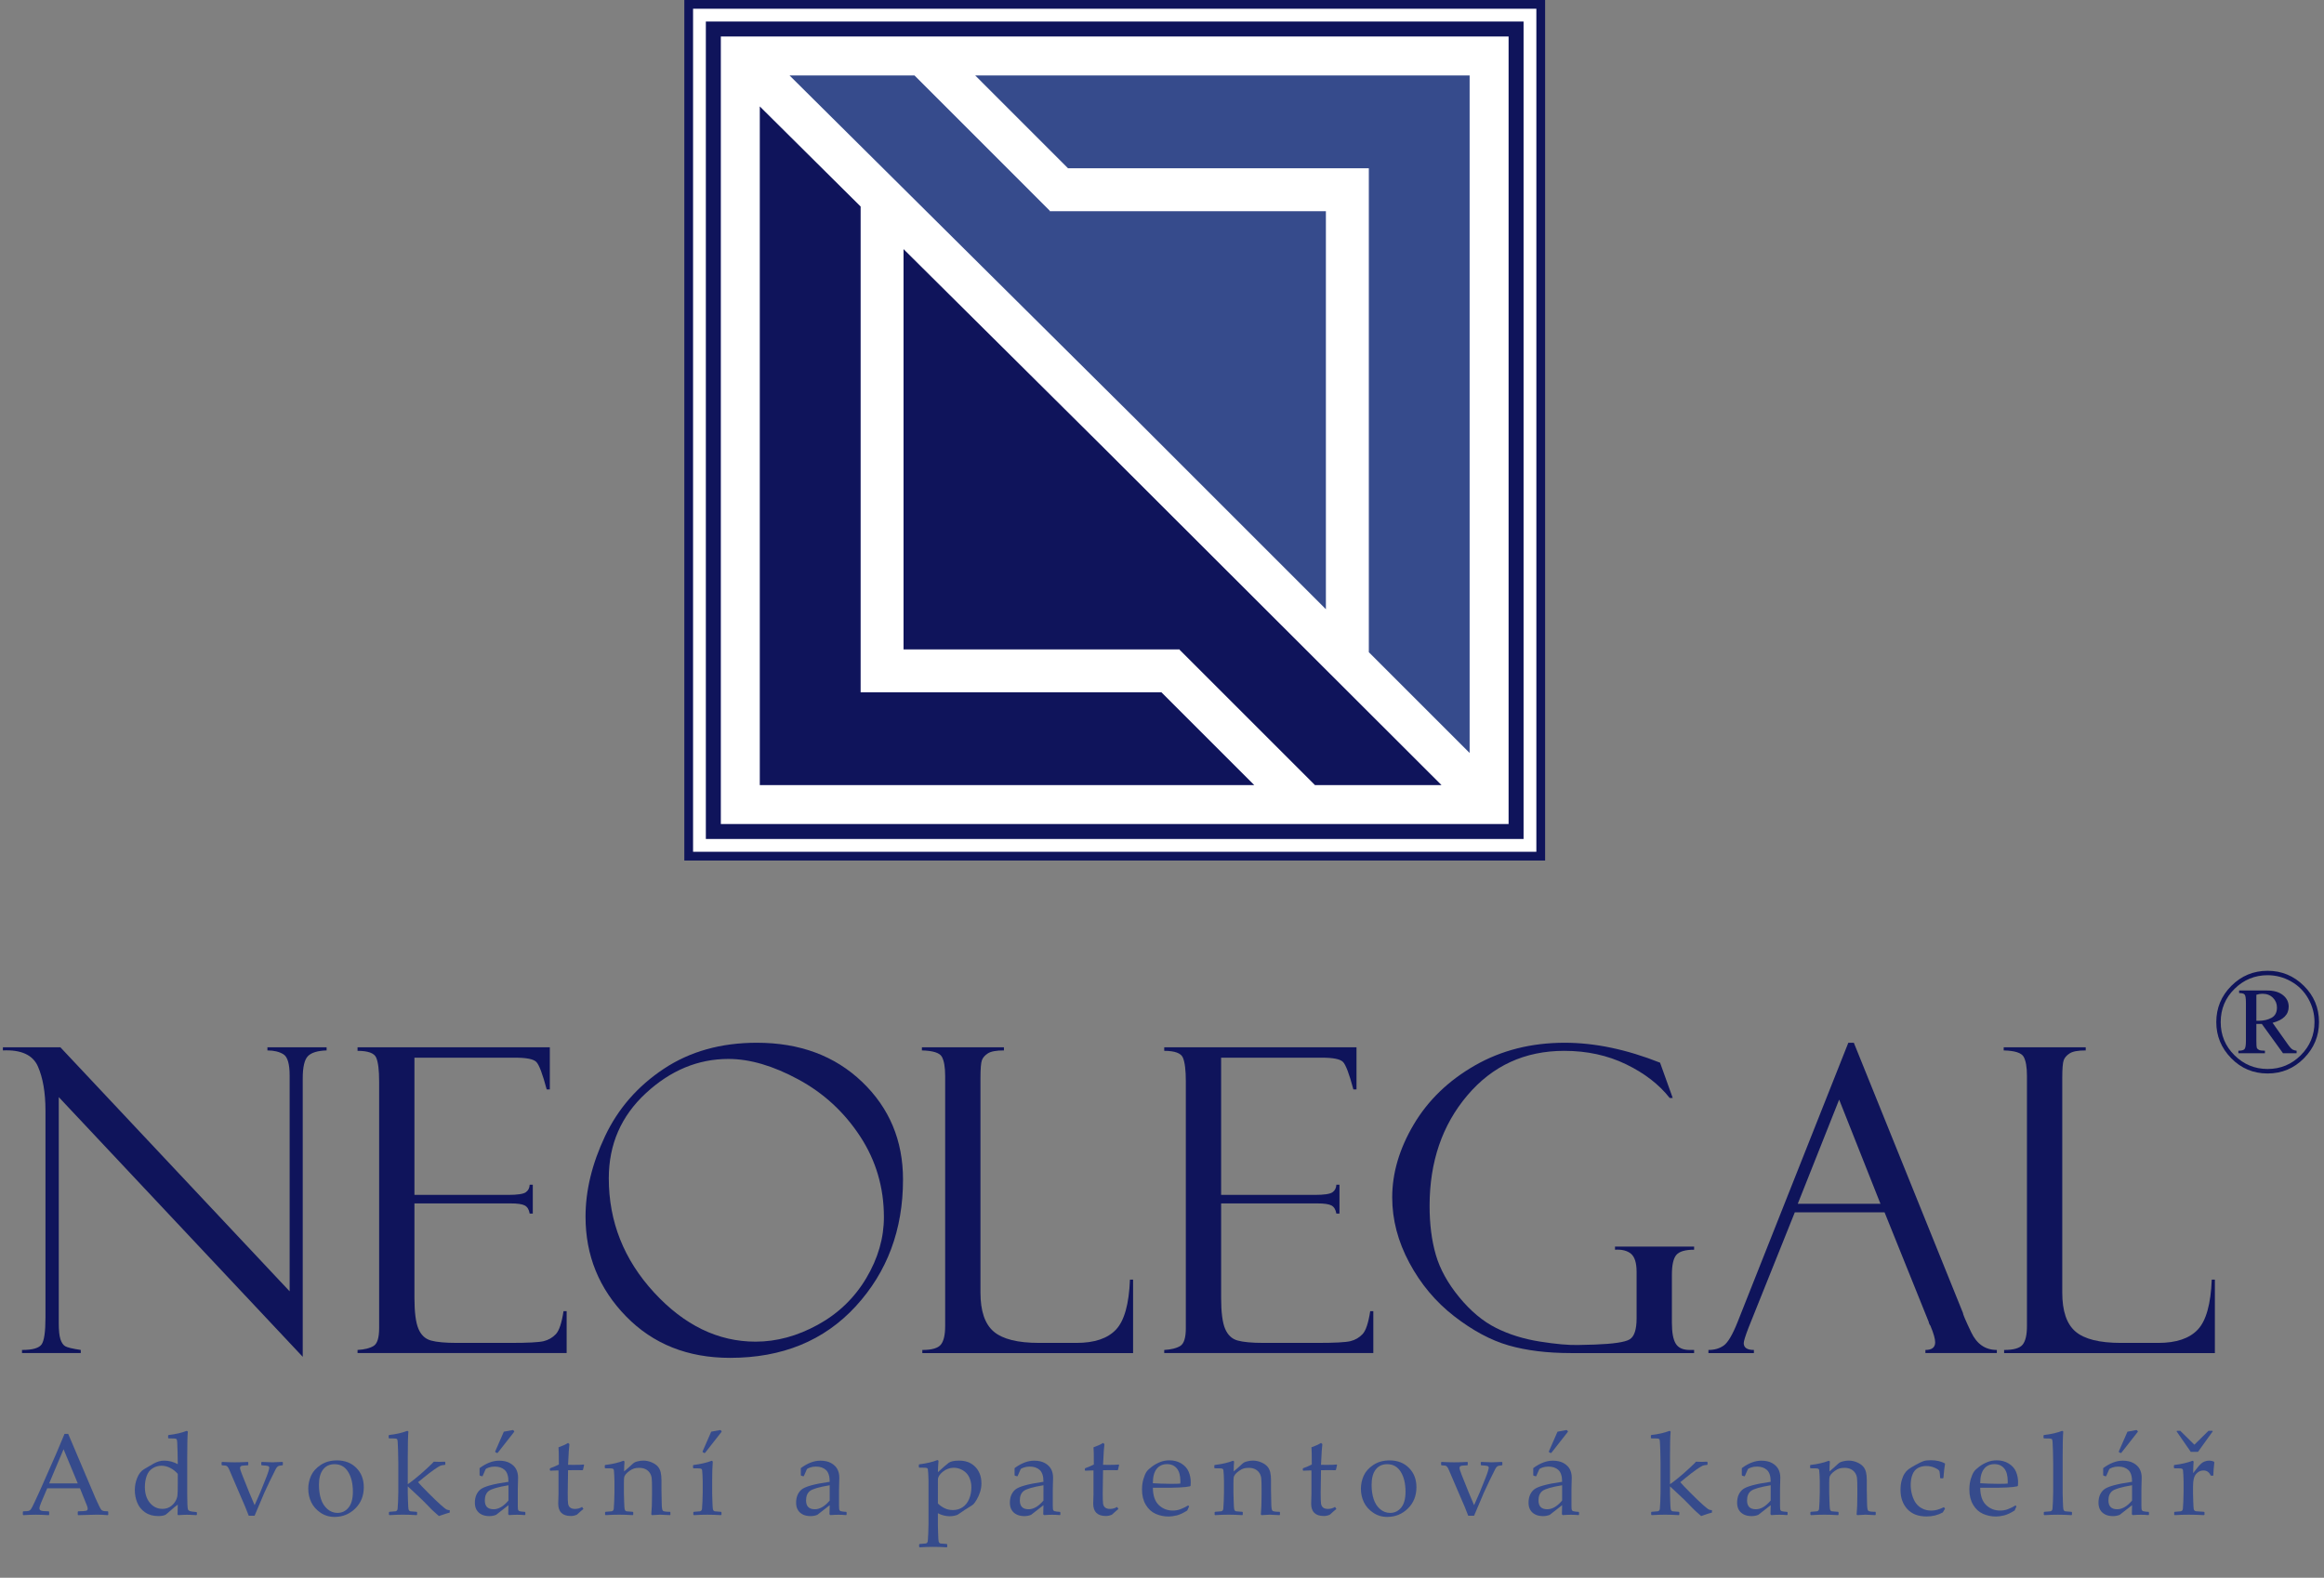 <?xml version="1.0" encoding="utf-8"?>
<!-- Generator: Adobe Illustrator 16.0.0, SVG Export Plug-In . SVG Version: 6.00 Build 0)  -->
<!DOCTYPE svg PUBLIC "-//W3C//DTD SVG 1.1//EN" "http://www.w3.org/Graphics/SVG/1.1/DTD/svg11.dtd">
<svg version="1.1" id="Layer_1" xmlns="http://www.w3.org/2000/svg" xmlns:xlink="http://www.w3.org/1999/xlink" x="0px" y="0px"
	 width="330.438px" height="224.399px" viewBox="0 0 330.438 224.399" enable-background="new 0 0 330.438 224.399"
	 xml:space="preserve">
<rect x="0" y="0" width="330.438" height="224.399" fill="#808080" stroke="none"/>
<g>
	<rect x="97.301" fill="#0F145B" width="122.391" height="122.389"/>
	<rect x="98.544" y="1.244" fill="#FFFFFF" width="119.903" height="119.901"/>
	<rect x="100.362" y="3.064" fill="#0F145B" width="116.266" height="116.261"/>
	<rect x="102.492" y="5.191" fill="#FFFFFF" width="112.007" height="112.007"/>
</g>
<polygon display="none" fill="#FFFFFF" points="234.161,407.181 234.161,421.024 21.236,208.756 35.736,208.756 "/>
<polygon display="none" fill="#FFFFFF" points="223.737,115.732 223.737,101.89 436.661,314.158 422.161,314.158 "/>
<polygon display="none" fill="#FFFFFF" points="244.603,382.432 244.603,397.911 102.783,256.691 102.783,240.886 "/>
<g display="none">
	
		<rect x="22.943" y="466.055" display="inline" fill="#FFFFFF" stroke="#262262" stroke-miterlimit="10" width="54.084" height="54.085"/>
	
		<rect x="24.279" y="467.392" display="inline" fill="#FFFFFF" stroke="#262262" stroke-width="0.5" stroke-miterlimit="10" width="51.412" height="51.412"/>
	<polygon display="inline" fill="#141247" points="53.002,510.128 36.245,510.128 33.688,510.128 33.457,510.128 33.457,476.586 
		26.905,470.035 26.905,516.16 59.033,516.16 	"/>
	<polygon display="inline" fill="#141247" points="62.979,516.16 73.029,516.16 36.245,479.375 36.245,507.339 54.188,507.339 
		54.188,507.369 	"/>
	<polygon display="inline" fill="#504E71" points="46.932,476.067 63.689,476.067 66.246,476.067 66.479,476.067 66.479,509.61 
		73.029,516.16 73.029,470.035 40.901,470.035 	"/>
	<polygon display="inline" fill="#504E71" points="36.955,470.035 26.905,470.035 63.689,506.819 63.689,478.858 45.747,478.858 
		45.747,478.827 	"/>
	<polygon display="inline" fill="#FFFFFF" points="28.54,469.673 26.733,469.68 26.731,471.809 49.365,494.284 71.534,516.424 
		73.24,516.424 73.24,514.214 51.338,492.312 	"/>
</g>
<g display="none">
	<path display="inline" fill="#141247" d="M112.563,470.268h5.512v0.29c-0.838,0.026-1.418,0.203-1.741,0.532
		s-0.483,1.022-0.483,2.079v25.938l-22.726-24.199v21.067c0,0.67,0.051,1.166,0.155,1.488c0.103,0.322,0.251,0.541,0.445,0.657
		s0.677,0.231,1.451,0.348v0.29h-5.474v-0.29c0.979,0,1.589-0.174,1.828-0.522c0.238-0.348,0.358-1.179,0.358-2.493v-19.27
		c0-1.688-0.235-3.066-0.706-4.136c-0.471-1.07-1.557-1.566-3.259-1.489v-0.29h5.357l21.353,22.737v-20.107
		c0-1.083-0.193-1.743-0.581-1.981c-0.387-0.238-0.883-0.358-1.489-0.358V470.268z"/>
	<path display="inline" fill="#141247" d="M120.957,470.597v-0.329h17.91v3.927h-0.29c-0.387-1.457-0.712-2.314-0.977-2.572
		s-0.912-0.387-1.944-0.387h-9.4v12.784h8.723c0.864,0,1.412-0.08,1.644-0.241s0.354-0.396,0.368-0.706h0.29v2.688h-0.29
		c-0.065-0.374-0.216-0.626-0.455-0.755c-0.239-0.129-0.68-0.193-1.325-0.193h-8.955v8.801c0,1.328,0.122,2.285,0.367,2.872
		c0.245,0.587,0.634,0.954,1.168,1.103s1.342,0.223,2.424,0.223h5.021c1.597,0,2.617-0.055,3.062-0.164
		c0.444-0.108,0.82-0.326,1.13-0.653c0.309-0.326,0.547-1.04,0.715-2.143h0.29v3.907h-19.477v-0.29
		c0.658-0.039,1.157-0.164,1.499-0.377c0.341-0.213,0.512-0.764,0.512-1.652v-23.001c0-1.043-0.09-1.777-0.271-2.203
		C122.517,470.81,121.937,470.597,120.957,470.597z"/>
	<path display="inline" fill="#141247" d="M158.15,469.843c3.997,0,7.267,1.215,9.807,3.646s3.811,5.464,3.811,9.101
		c0,4.68-1.471,8.619-4.41,11.817c-2.94,3.197-6.841,4.797-11.702,4.797c-3.945,0-7.175-1.29-9.689-3.869
		c-2.515-2.578-3.771-5.673-3.771-9.283c0-2.438,0.605-4.938,1.818-7.505c1.211-2.565,3.036-4.658,5.473-6.276
		C151.922,470.652,154.811,469.843,158.15,469.843z M158.035,497.695c1.959,0,3.894-0.525,5.802-1.576s3.411-2.498,4.507-4.343
		c1.096-1.844,1.644-3.739,1.644-5.687c0-2.759-0.738-5.267-2.214-7.523c-1.477-2.257-3.392-4.023-5.745-5.3
		c-2.353-1.276-4.528-1.915-6.527-1.915c-2.824,0-5.387,1.064-7.688,3.191c-2.302,2.128-3.452,4.771-3.452,7.931
		c0,4.036,1.405,7.581,4.217,10.638C151.387,496.167,154.54,497.695,158.035,497.695z"/>
	<path display="inline" fill="#141247" d="M173.565,498.758v-0.29c0.89,0,1.467-0.168,1.731-0.503
		c0.264-0.335,0.396-0.908,0.396-1.72v-23.31c0-0.825-0.104-1.421-0.31-1.788s-0.825-0.563-1.856-0.59v-0.29h7.64v0.29
		c-0.71,0-1.206,0.091-1.489,0.271c-0.284,0.181-0.471,0.394-0.562,0.638c-0.09,0.245-0.135,0.8-0.135,1.664v19.999
		c0,1.715,0.412,2.924,1.235,3.626c0.824,0.703,2.234,1.055,4.23,1.055h3.477c1.674,0,2.9-0.413,3.68-1.238s1.214-2.379,1.304-4.661
		h0.29v6.847H173.565z"/>
	<path display="inline" fill="#141247" d="M196.097,470.597v-0.329h17.91v3.927h-0.29c-0.387-1.457-0.712-2.314-0.977-2.572
		s-0.912-0.387-1.943-0.387h-9.4v12.784h8.724c0.863,0,1.411-0.08,1.644-0.241s0.354-0.396,0.367-0.706h0.29v2.688h-0.29
		c-0.064-0.374-0.216-0.626-0.454-0.755c-0.239-0.129-0.681-0.193-1.325-0.193h-8.955v8.801c0,1.328,0.122,2.285,0.367,2.872
		s0.634,0.954,1.169,1.103c0.534,0.148,1.342,0.223,2.424,0.223h5.021c1.597,0,2.617-0.055,3.062-0.164
		c0.444-0.108,0.82-0.326,1.13-0.653c0.309-0.326,0.547-1.04,0.715-2.143h0.29v3.907h-19.478v-0.29
		c0.658-0.039,1.157-0.164,1.499-0.377s0.513-0.764,0.513-1.652v-23.001c0-1.043-0.09-1.777-0.271-2.203
		C197.658,470.81,197.078,470.597,196.097,470.597z"/>
	<path display="inline" fill="#141247" d="M245.457,498.468v0.29h-11.488c-2.205,0-4.137-0.238-5.793-0.716
		c-1.657-0.477-3.347-1.383-5.067-2.717c-1.722-1.335-3.114-2.995-4.178-4.98c-1.064-1.986-1.596-4.017-1.596-6.093
		c0-2.27,0.667-4.532,2.002-6.789c1.334-2.256,3.232-4.091,5.695-5.503c2.463-1.411,5.255-2.117,8.375-2.117
		c2.798,0,5.758,0.618,8.878,1.856l1.18,3.288h-0.284c-0.992-1.264-2.349-2.312-4.068-3.144c-1.721-0.831-3.638-1.247-5.751-1.247
		c-3.673,0-6.682,1.383-9.027,4.148c-2.345,2.767-3.518,6.199-3.518,10.3c0,1.702,0.193,3.22,0.58,4.555s1.112,2.649,2.176,3.945
		s2.205,2.251,3.424,2.863c1.218,0.612,2.582,1.038,4.091,1.276c1.508,0.238,2.707,0.345,3.597,0.319l1.528-0.039
		c1.728-0.064,2.808-0.226,3.24-0.483c0.432-0.258,0.647-0.916,0.647-1.973v-4.313c0-0.838-0.174-1.402-0.522-1.692
		c-0.348-0.29-0.845-0.416-1.489-0.377v-0.29h7.369v0.29c-0.825,0-1.376,0.161-1.653,0.482s-0.416,0.939-0.416,1.853v4.479
		c0,0.9,0.119,1.547,0.357,1.939c0.239,0.393,0.674,0.589,1.306,0.589H245.457z"/>
	<path display="inline" fill="#141247" d="M263.199,485.645h-8.361l-4.313,10.754c-0.297,0.773-0.445,1.251-0.445,1.431
		c0,0.426,0.315,0.639,0.947,0.639v0.29h-4.235v-0.29c0.566,0,1.043-0.139,1.43-0.416s0.812-0.997,1.275-2.157l10.326-26.052h0.513
		l10.157,25.159c0,0.13,0.261,0.739,0.781,1.83c0.521,1.091,1.315,1.636,2.383,1.636v0.29h-6.653v-0.29
		c0.605,0,0.909-0.238,0.909-0.716c0-0.322-0.148-0.838-0.445-1.547c-0.052-0.052-0.097-0.136-0.135-0.252
		c-0.026-0.129-0.046-0.193-0.059-0.193L263.199,485.645z M255.111,484.852h7.705l-3.849-9.71L255.111,484.852z"/>
	<path display="inline" fill="#141247" d="M274.333,498.758v-0.29c0.89,0,1.467-0.168,1.731-0.503
		c0.264-0.335,0.396-0.908,0.396-1.72v-23.31c0-0.825-0.104-1.421-0.31-1.788s-0.825-0.563-1.856-0.59v-0.29h7.64v0.29
		c-0.71,0-1.206,0.091-1.489,0.271c-0.284,0.181-0.471,0.394-0.562,0.638c-0.09,0.245-0.135,0.8-0.135,1.664v19.999
		c0,1.715,0.412,2.924,1.235,3.626c0.824,0.703,2.234,1.055,4.23,1.055h3.477c1.674,0,2.9-0.413,3.68-1.238s1.214-2.379,1.304-4.661
		h0.29v6.847H274.333z"/>
</g>
<g display="none">
	<path display="inline" fill="#504E71" d="M89.029,506.172c0.966,0.03,1.581,0.046,1.846,0.046c0.36,0,0.765-0.01,1.213-0.029
		c0.476-0.015,0.769-0.022,0.88-0.022c0.537,0,0.98,0.056,1.331,0.167c0.351,0.11,0.641,0.313,0.871,0.609
		c0.23,0.295,0.345,0.651,0.345,1.069c0,0.345-0.08,0.679-0.241,1c-0.161,0.322-0.385,0.597-0.673,0.822
		c-0.288,0.227-0.579,0.389-0.874,0.486c-0.295,0.098-0.602,0.146-0.92,0.146c-0.238,0-0.502-0.027-0.793-0.081l-0.098-0.351
		l0.052-0.058c0.288,0.065,0.521,0.098,0.702,0.098c0.502,0,0.905-0.165,1.21-0.497c0.305-0.331,0.457-0.756,0.457-1.273
		c0-0.521-0.158-0.938-0.474-1.248s-0.794-0.466-1.435-0.466c-0.349,0-0.732,0.065-1.15,0.196c-0.035,0.295-0.052,1.008-0.052,2.139
		v2.662l0.006,1.121c0.003,0.434,0.015,0.713,0.034,0.84c0.02,0.126,0.047,0.211,0.083,0.253s0.106,0.077,0.21,0.106
		c0.104,0.028,0.358,0.051,0.765,0.065l0.046,0.035v0.287l-0.046,0.046c-0.978-0.03-1.527-0.046-1.65-0.046
		c-0.13,0-0.679,0.016-1.645,0.046l-0.046-0.046v-0.287l0.046-0.035c0.356-0.015,0.594-0.034,0.713-0.058
		c0.119-0.022,0.198-0.052,0.239-0.089c0.04-0.036,0.073-0.114,0.098-0.232c0.025-0.119,0.039-0.384,0.043-0.794l0.006-1.213v-2.662
		l-0.012-1.121c-0.004-0.438-0.014-0.719-0.031-0.846c-0.018-0.126-0.044-0.211-0.081-0.253c-0.037-0.042-0.106-0.076-0.21-0.104
		c-0.104-0.026-0.358-0.048-0.765-0.063l-0.046-0.041v-0.287L89.029,506.172z"/>
	<path display="inline" fill="#504E71" d="M96.647,510.398l-0.224-0.058l-0.046-0.058v-0.713c0.682-0.506,1.345-0.759,1.989-0.759
		c0.441,0,0.807,0.083,1.098,0.247c0.292,0.165,0.502,0.371,0.633,0.618c0.13,0.247,0.195,0.536,0.195,0.865l-0.029,1.156v1.713
		c0,0.234,0.016,0.376,0.049,0.426s0.07,0.083,0.112,0.101c0.042,0.018,0.121,0.031,0.236,0.043l0.328,0.029l0.046,0.052v0.229
		l-0.046,0.046c-0.28-0.022-0.541-0.034-0.782-0.034c-0.23,0-0.506,0.012-0.828,0.034l-0.086-0.08l0.023-0.926l-1.253,0.978
		c-0.211,0.088-0.441,0.132-0.69,0.132c-0.307,0-0.57-0.056-0.791-0.167c-0.221-0.11-0.389-0.266-0.506-0.465
		c-0.117-0.199-0.175-0.441-0.175-0.725c0-0.563,0.176-1.004,0.529-1.32c0.353-0.315,1.314-0.585,2.886-0.808
		c0-0.567-0.126-0.967-0.379-1.198c-0.253-0.232-0.592-0.349-1.018-0.349c-0.223,0-0.425,0.033-0.607,0.099
		c-0.182,0.064-0.286,0.117-0.313,0.157c-0.027,0.041-0.13,0.275-0.311,0.705L96.647,510.398z M99.315,511.306
		c-1.073,0.181-1.742,0.374-2.006,0.581c-0.265,0.207-0.397,0.527-0.397,0.96c0,0.599,0.297,0.897,0.891,0.897
		c0.51,0,1.014-0.295,1.512-0.886V511.306z"/>
	<path display="inline" fill="#504E71" d="M101.581,509.783v-0.149l0.04-0.058c0.36-0.134,0.652-0.259,0.874-0.373
		c0-1.001-0.012-1.584-0.035-1.748c0.395-0.139,0.719-0.286,0.972-0.443l0.138,0.115c-0.039,0.241-0.084,0.943-0.138,2.104
		c0.192,0.004,0.399,0.006,0.621,0.006c0.452,0,0.776-0.012,0.972-0.034l0.041,0.04l-0.109,0.482l-0.046,0.052
		c-0.196-0.004-0.412-0.006-0.65-0.006c-0.215,0-0.491,0.002-0.828,0.006l-0.034,2.341c0,0.54,0.012,0.894,0.037,1.061
		s0.094,0.297,0.207,0.391s0.281,0.141,0.503,0.141c0.257,0,0.495-0.066,0.713-0.201l0.138,0.207
		c-0.092,0.065-0.313,0.257-0.661,0.575c-0.199,0.092-0.402,0.138-0.609,0.138c-0.862,0-1.294-0.417-1.294-1.253
		c0-0.307,0.008-0.567,0.023-0.782c0.003-0.065,0.005-0.132,0.005-0.201v-2.386h-0.235c-0.173,0-0.37,0.008-0.592,0.022
		L101.581,509.783z"/>
	<path display="inline" fill="#504E71" d="M110.239,513.452l-0.184,0.413c-0.399,0.257-0.754,0.424-1.067,0.501
		c-0.313,0.076-0.591,0.114-0.836,0.114c-0.46,0-0.896-0.09-1.308-0.27c-0.412-0.181-0.748-0.485-1.006-0.914
		c-0.259-0.43-0.388-0.947-0.388-1.553c0-0.402,0.049-0.766,0.149-1.09c0.1-0.323,0.204-0.564,0.313-0.722
		c0.109-0.157,0.294-0.331,0.555-0.523c0.261-0.191,0.537-0.345,0.828-0.46c0.292-0.114,0.606-0.172,0.943-0.172
		c0.46,0,0.865,0.108,1.216,0.324c0.351,0.217,0.597,0.494,0.739,0.831c0.142,0.338,0.213,0.696,0.213,1.075
		c0,0.119-0.006,0.234-0.017,0.346l-0.063,0.063c-0.261,0.058-0.611,0.096-1.052,0.115s-0.732,0.028-0.874,0.028h-1.846
		c0.008,0.794,0.207,1.379,0.598,1.754c0.391,0.376,0.87,0.563,1.438,0.563c0.268,0,0.526-0.046,0.773-0.138
		c0.247-0.092,0.509-0.221,0.785-0.386L110.239,513.452z M106.554,511.099c0.069,0.012,0.334,0.025,0.796,0.041
		c0.462,0.015,0.804,0.022,1.026,0.022c0.533,0,0.857-0.01,0.972-0.028c0.004-0.092,0.006-0.163,0.006-0.213
		c0-0.594-0.121-1.036-0.362-1.325c-0.241-0.29-0.571-0.435-0.989-0.435c-0.456,0-0.812,0.163-1.067,0.489
		C106.681,509.976,106.554,510.459,106.554,511.099z"/>
	<path display="inline" fill="#504E71" d="M112.764,508.817l0.109,0.075c-0.023,0.257-0.039,0.594-0.046,1.012
		c0.307-0.253,0.598-0.51,0.874-0.771c0.08-0.073,0.156-0.127,0.227-0.161c0.071-0.034,0.188-0.071,0.354-0.109
		c0.165-0.038,0.333-0.058,0.506-0.058c0.292,0,0.574,0.06,0.848,0.179c0.274,0.118,0.481,0.26,0.621,0.423
		c0.14,0.162,0.236,0.355,0.29,0.577c0.054,0.223,0.081,0.497,0.081,0.822v1.012c0,0.065,0.01,0.543,0.029,1.432
		c0.008,0.364,0.048,0.581,0.121,0.65c0.073,0.068,0.311,0.104,0.713,0.104l0.046,0.046v0.247l-0.046,0.046
		c-0.487-0.03-0.817-0.046-0.989-0.046c-0.1,0-0.379,0.016-0.839,0.046l-0.069-0.063c0.05-0.498,0.075-1.147,0.075-1.949v-0.753
		c0-0.452-0.011-0.778-0.032-0.978s-0.085-0.38-0.192-0.543c-0.107-0.163-0.251-0.289-0.432-0.38
		c-0.18-0.09-0.395-0.135-0.644-0.135c-0.2,0-0.37,0.02-0.512,0.061c-0.142,0.04-0.301,0.122-0.478,0.247
		c-0.176,0.124-0.307,0.241-0.391,0.351c-0.084,0.109-0.135,0.211-0.152,0.305c-0.017,0.094-0.026,0.294-0.026,0.601v1.001
		c0,0.084,0.008,0.355,0.023,0.813c0.016,0.458,0.032,0.726,0.049,0.802c0.017,0.077,0.043,0.133,0.078,0.167
		c0.034,0.034,0.076,0.057,0.126,0.066c0.05,0.01,0.256,0.025,0.621,0.049l0.052,0.046v0.241l-0.046,0.052
		c-0.479-0.03-0.941-0.046-1.386-0.046c-0.441,0-0.901,0.016-1.38,0.046l-0.052-0.052v-0.241l0.052-0.046
		c0.372-0.023,0.582-0.04,0.63-0.052c0.048-0.012,0.09-0.036,0.126-0.072c0.036-0.036,0.061-0.092,0.075-0.167
		c0.013-0.074,0.029-0.321,0.046-0.741s0.026-0.737,0.026-0.952v-1.132c0-0.153-0.008-0.362-0.023-0.627
		c-0.016-0.265-0.028-0.428-0.038-0.489c-0.009-0.061-0.039-0.106-0.089-0.135s-0.149-0.043-0.299-0.043l-0.483-0.006l-0.052-0.046
		v-0.247l0.046-0.046C111.645,509.16,112.262,509.016,112.764,508.817z"/>
	<path display="inline" fill="#504E71" d="M117.916,509.783v-0.149l0.04-0.058c0.36-0.134,0.652-0.259,0.874-0.373
		c0-1.001-0.012-1.584-0.035-1.748c0.395-0.139,0.719-0.286,0.972-0.443l0.138,0.115c-0.039,0.241-0.084,0.943-0.138,2.104
		c0.192,0.004,0.399,0.006,0.621,0.006c0.452,0,0.776-0.012,0.972-0.034l0.041,0.04l-0.109,0.482l-0.046,0.052
		c-0.196-0.004-0.412-0.006-0.65-0.006c-0.215,0-0.491,0.002-0.828,0.006l-0.034,2.341c0,0.54,0.012,0.894,0.037,1.061
		s0.094,0.297,0.207,0.391s0.281,0.141,0.503,0.141c0.257,0,0.495-0.066,0.713-0.201l0.138,0.207
		c-0.092,0.065-0.313,0.257-0.661,0.575c-0.199,0.092-0.402,0.138-0.609,0.138c-0.862,0-1.294-0.417-1.294-1.253
		c0-0.307,0.008-0.567,0.023-0.782c0.003-0.065,0.005-0.132,0.005-0.201v-2.386h-0.235c-0.173,0-0.37,0.008-0.592,0.022
		L117.916,509.783z"/>
	<path display="inline" fill="#504E71" d="M121.883,511.663c0-0.456,0.094-0.896,0.282-1.319c0.188-0.423,0.515-0.789,0.98-1.098
		c0.466-0.309,1.019-0.463,1.659-0.463c0.805,0,1.46,0.254,1.966,0.762s0.759,1.16,0.759,1.958c0,0.877-0.291,1.6-0.871,2.167
		s-1.281,0.852-2.102,0.852c-0.537,0-1.016-0.146-1.438-0.435c-0.421-0.289-0.733-0.643-0.934-1.061
		S121.883,512.154,121.883,511.663z M122.969,511.266c0,0.537,0.069,1.017,0.207,1.44c0.138,0.424,0.356,0.764,0.656,1.021
		c0.299,0.257,0.64,0.386,1.023,0.386c0.452,0,0.826-0.18,1.121-0.538c0.295-0.358,0.443-0.897,0.443-1.618
		c0-0.816-0.16-1.485-0.48-2.007c-0.32-0.521-0.781-0.782-1.383-0.782c-0.498,0-0.887,0.181-1.167,0.541
		S122.969,510.587,122.969,511.266z"/>
	<path display="inline" fill="#504E71" d="M130.852,514.4l-0.356-0.902l-0.425-0.983l-1.179-2.743
		c-0.077-0.18-0.145-0.299-0.204-0.356s-0.12-0.092-0.181-0.104c-0.062-0.011-0.184-0.021-0.368-0.028l-0.046-0.046v-0.247
		l0.052-0.052c0.537,0.026,0.962,0.04,1.276,0.04c0.445,0,0.892-0.014,1.34-0.04l0.046,0.046v0.253l-0.046,0.046
		c-0.399,0.012-0.63,0.039-0.696,0.083c-0.065,0.044-0.098,0.101-0.098,0.17c0,0.115,0.077,0.362,0.23,0.742l0.702,1.747
		l0.552,1.306l0.575-1.306l0.477-1.185c0.184-0.448,0.303-0.766,0.356-0.954c0.054-0.188,0.081-0.313,0.081-0.374
		c0-0.072-0.042-0.125-0.126-0.157c-0.084-0.033-0.297-0.057-0.638-0.072l-0.046-0.046v-0.247l0.052-0.052
		c0.475,0.026,0.832,0.04,1.069,0.04c0.199,0,0.541-0.014,1.023-0.04l0.052,0.052v0.247l-0.046,0.046
		c-0.227,0.02-0.377,0.052-0.452,0.098s-0.147,0.135-0.218,0.268c-0.071,0.132-0.275,0.543-0.612,1.233l-0.552,1.179
		c-0.092,0.199-0.423,0.979-0.995,2.34H130.852z"/>
	<path display="inline" fill="#504E71" d="M135.791,510.398l-0.224-0.058l-0.046-0.058v-0.713c0.682-0.506,1.345-0.759,1.989-0.759
		c0.441,0,0.807,0.083,1.098,0.247c0.291,0.165,0.502,0.371,0.633,0.618c0.13,0.247,0.195,0.536,0.195,0.865l-0.028,1.156v1.713
		c0,0.234,0.016,0.376,0.049,0.426c0.032,0.05,0.069,0.083,0.111,0.101c0.043,0.018,0.121,0.031,0.236,0.043l0.327,0.029
		l0.046,0.052v0.229l-0.046,0.046c-0.279-0.022-0.54-0.034-0.781-0.034c-0.23,0-0.506,0.012-0.828,0.034l-0.087-0.08l0.023-0.926
		l-1.253,0.978c-0.211,0.088-0.441,0.132-0.69,0.132c-0.307,0-0.57-0.056-0.791-0.167c-0.221-0.11-0.389-0.266-0.506-0.465
		c-0.117-0.199-0.175-0.441-0.175-0.725c0-0.563,0.176-1.004,0.529-1.32c0.353-0.315,1.314-0.585,2.886-0.808
		c0-0.567-0.127-0.967-0.379-1.198c-0.253-0.232-0.593-0.349-1.018-0.349c-0.223,0-0.425,0.033-0.607,0.099
		c-0.182,0.064-0.286,0.117-0.313,0.157c-0.027,0.041-0.13,0.275-0.311,0.705L135.791,510.398z M138.459,511.306
		c-1.073,0.181-1.742,0.374-2.006,0.581c-0.265,0.207-0.397,0.527-0.397,0.96c0,0.599,0.297,0.897,0.891,0.897
		c0.51,0,1.014-0.295,1.512-0.886V511.306z M139.057,505.862l-1.69,2.15l-0.075,0.022l-0.167-0.086l-0.017-0.075l0.88-2.006
		l0.897-0.167l0.074,0.018L139.057,505.862z"/>
	<path display="inline" fill="#504E71" d="M140.379,515.953c0.237-0.396,0.408-0.692,0.512-0.892s0.194-0.409,0.272-0.63
		c0.079-0.22,0.131-0.39,0.155-0.509c0.025-0.118,0.061-0.364,0.106-0.735c0.02-0.008,0.127-0.035,0.322-0.081
		c0.269-0.064,0.552-0.153,0.851-0.265l0.144,0.161c-0.486,1.131-1.063,2.088-1.73,2.869l-0.488,0.225L140.379,515.953z"/>
	<path display="inline" fill="#504E71" d="M146.656,514.342l-0.052-0.046l-0.052-0.219c0.494-0.524,0.968-1.071,1.42-1.639
		l1.271-1.575c0.399-0.483,0.771-0.981,1.116-1.495h-1.357c-0.107,0-0.354,0.009-0.741,0.026c-0.388,0.017-0.603,0.048-0.645,0.092
		s-0.1,0.294-0.172,0.75l-0.035,0.185l-0.046,0.046h-0.229l-0.052-0.052c0.038-0.605,0.058-0.956,0.058-1.053
		c0-0.092-0.004-0.222-0.012-0.391l0.046-0.04c1.426,0.03,2.563,0.046,3.409,0.046c0.452,0,0.809-0.016,1.069-0.046l0.046,0.046
		v0.275c-0.264,0.292-0.676,0.794-1.235,1.507l-1.507,1.915c-0.444,0.563-0.757,0.972-0.938,1.225h0.402l1.15-0.018
		c0.422-0.004,0.776-0.021,1.063-0.052c0.288-0.03,0.455-0.057,0.503-0.077c0.048-0.021,0.078-0.041,0.09-0.058
		c0.011-0.018,0.045-0.138,0.101-0.359c0.056-0.223,0.099-0.43,0.129-0.621l0.052-0.046h0.259l0.052,0.052
		c-0.092,0.682-0.144,1.207-0.155,1.575l-0.046,0.046c-1.15-0.034-2.022-0.052-2.616-0.052
		C148.477,514.291,147.695,514.308,146.656,514.342z"/>
	<path display="inline" fill="#504E71" d="M154.2,508.817l0.108,0.075c-0.022,0.257-0.038,0.594-0.046,1.012
		c0.307-0.253,0.599-0.51,0.874-0.771c0.081-0.073,0.156-0.127,0.228-0.161c0.07-0.034,0.188-0.071,0.354-0.109
		s0.333-0.058,0.506-0.058c0.291,0,0.574,0.06,0.848,0.179c0.274,0.118,0.481,0.26,0.621,0.423c0.141,0.162,0.237,0.355,0.291,0.577
		c0.054,0.223,0.08,0.497,0.08,0.822v1.012c0,0.065,0.01,0.543,0.029,1.432c0.007,0.364,0.048,0.581,0.12,0.65
		c0.073,0.068,0.311,0.104,0.713,0.104l0.046,0.046v0.247l-0.046,0.046c-0.486-0.03-0.816-0.046-0.988-0.046
		c-0.101,0-0.38,0.016-0.84,0.046l-0.069-0.063c0.05-0.498,0.075-1.147,0.075-1.949v-0.753c0-0.452-0.011-0.778-0.032-0.978
		c-0.021-0.199-0.085-0.38-0.192-0.543s-0.251-0.289-0.431-0.38c-0.181-0.09-0.396-0.135-0.645-0.135
		c-0.199,0-0.37,0.02-0.512,0.061c-0.142,0.04-0.301,0.122-0.477,0.247c-0.177,0.124-0.307,0.241-0.392,0.351
		c-0.084,0.109-0.135,0.211-0.152,0.305c-0.017,0.094-0.025,0.294-0.025,0.601v1.001c0,0.084,0.008,0.355,0.022,0.813
		c0.016,0.458,0.032,0.726,0.049,0.802c0.018,0.077,0.043,0.133,0.078,0.167c0.034,0.034,0.076,0.057,0.126,0.066
		s0.257,0.025,0.621,0.049l0.052,0.046v0.241l-0.046,0.052c-0.479-0.03-0.941-0.046-1.386-0.046c-0.44,0-0.9,0.016-1.38,0.046
		l-0.052-0.052v-0.241l0.052-0.046c0.372-0.023,0.582-0.04,0.63-0.052s0.09-0.036,0.126-0.072c0.037-0.036,0.062-0.092,0.075-0.167
		c0.014-0.074,0.028-0.321,0.046-0.741s0.025-0.737,0.025-0.952v-1.132c0-0.153-0.007-0.362-0.022-0.627s-0.028-0.428-0.037-0.489
		c-0.01-0.061-0.04-0.106-0.09-0.135s-0.149-0.043-0.299-0.043l-0.482-0.006l-0.052-0.046v-0.247l0.046-0.046
		C153.08,509.16,153.697,509.016,154.2,508.817z"/>
	<path display="inline" fill="#504E71" d="M160.306,510.398l-0.224-0.058l-0.047-0.058v-0.713c0.683-0.506,1.346-0.759,1.99-0.759
		c0.44,0,0.807,0.083,1.098,0.247c0.291,0.165,0.502,0.371,0.633,0.618c0.129,0.247,0.196,0.536,0.196,0.865l-0.029,1.156v1.713
		c0,0.234,0.016,0.376,0.049,0.426s0.07,0.083,0.111,0.101c0.043,0.018,0.121,0.031,0.236,0.043l0.328,0.029l0.045,0.052v0.229
		l-0.045,0.046c-0.279-0.022-0.541-0.034-0.781-0.034c-0.231,0-0.506,0.012-0.829,0.034l-0.086-0.08l0.022-0.926l-1.253,0.978
		c-0.211,0.088-0.441,0.132-0.69,0.132c-0.307,0-0.57-0.056-0.791-0.167c-0.22-0.11-0.389-0.266-0.506-0.465
		c-0.116-0.199-0.175-0.441-0.175-0.725c0-0.563,0.176-1.004,0.528-1.32c0.354-0.315,1.315-0.585,2.887-0.808
		c0-0.567-0.126-0.967-0.38-1.198c-0.253-0.232-0.592-0.349-1.018-0.349c-0.222,0-0.424,0.033-0.606,0.099
		c-0.182,0.064-0.286,0.117-0.313,0.157c-0.026,0.041-0.13,0.275-0.311,0.705L160.306,510.398z M162.974,511.306
		c-1.073,0.181-1.742,0.374-2.007,0.581s-0.396,0.527-0.396,0.96c0,0.599,0.297,0.897,0.892,0.897c0.51,0,1.014-0.295,1.512-0.886
		V511.306z M163.571,505.862l-1.69,2.15l-0.074,0.022l-0.167-0.086l-0.018-0.075l0.88-2.006l0.897-0.167l0.074,0.018
		L163.571,505.862z"/>
	<path display="inline" fill="#504E71" d="M167.09,508.817l0.109,0.075c-0.023,0.253-0.039,0.556-0.047,0.908l0.547-0.5
		c0.154-0.143,0.256-0.233,0.305-0.273c0.051-0.04,0.168-0.087,0.352-0.141s0.377-0.081,0.58-0.081c0.383,0,0.719,0.095,1.006,0.285
		c0.287,0.189,0.5,0.451,0.639,0.784c0.518-0.49,0.818-0.763,0.906-0.816c0.086-0.054,0.223-0.108,0.41-0.163
		c0.188-0.056,0.375-0.084,0.564-0.084c0.303,0,0.58,0.065,0.832,0.195c0.254,0.131,0.455,0.302,0.605,0.512
		c0.148,0.211,0.236,0.439,0.262,0.685c0.023,0.245,0.037,0.583,0.037,1.012v0.604c0,0.065,0.012,0.543,0.033,1.432
		c0.008,0.364,0.049,0.581,0.121,0.65c0.072,0.068,0.309,0.104,0.707,0.104l0.047,0.046v0.247l-0.047,0.046
		c-0.486-0.03-0.816-0.046-0.988-0.046c-0.096,0-0.373,0.016-0.834,0.046l-0.074-0.063c0.049-0.498,0.074-1.147,0.074-1.949v-0.689
		c0-0.609-0.029-1.036-0.086-1.279c-0.059-0.243-0.191-0.442-0.402-0.598s-0.463-0.233-0.754-0.233c-0.207,0-0.4,0.041-0.58,0.124
		c-0.18,0.082-0.342,0.205-0.486,0.368c-0.143,0.162-0.223,0.313-0.238,0.454c-0.016,0.14-0.023,0.397-0.023,0.773v0.718
		c0,0.169,0.008,0.485,0.023,0.949s0.031,0.734,0.049,0.811c0.018,0.077,0.043,0.132,0.08,0.164s0.078,0.054,0.127,0.063
		c0.047,0.01,0.254,0.025,0.617,0.049l0.053,0.046v0.241l-0.047,0.052c-0.479-0.03-0.939-0.046-1.385-0.046
		c-0.41,0-0.871,0.016-1.381,0.046l-0.051-0.052v-0.241l0.051-0.046c0.373-0.023,0.582-0.04,0.631-0.052
		c0.047-0.012,0.09-0.036,0.125-0.072c0.037-0.036,0.063-0.092,0.076-0.167c0.014-0.074,0.027-0.321,0.045-0.741
		s0.027-0.737,0.027-0.952v-0.655c0-0.433-0.031-0.767-0.09-1c-0.061-0.234-0.188-0.432-0.383-0.593
		c-0.195-0.16-0.441-0.241-0.736-0.241c-0.229,0-0.439,0.045-0.629,0.135c-0.189,0.091-0.346,0.202-0.465,0.334
		c-0.121,0.132-0.197,0.256-0.225,0.371c-0.029,0.114-0.043,0.364-0.043,0.747v0.851c0,0.169,0.008,0.485,0.021,0.949
		c0.016,0.464,0.033,0.734,0.049,0.811c0.018,0.077,0.045,0.132,0.082,0.164c0.035,0.032,0.078,0.054,0.125,0.063
		c0.049,0.01,0.254,0.025,0.619,0.049l0.051,0.046v0.241l-0.045,0.052c-0.48-0.03-0.941-0.046-1.387-0.046
		c-0.439,0-0.9,0.016-1.379,0.046l-0.053-0.052v-0.241l0.053-0.046c0.371-0.023,0.582-0.04,0.629-0.052
		c0.049-0.012,0.09-0.036,0.127-0.072s0.061-0.092,0.074-0.167c0.014-0.074,0.029-0.321,0.047-0.741s0.025-0.737,0.025-0.952v-1.132
		c0-0.153-0.008-0.362-0.023-0.627s-0.027-0.428-0.037-0.489c-0.01-0.061-0.039-0.106-0.09-0.135
		c-0.049-0.028-0.148-0.043-0.299-0.043l-0.482-0.006l-0.051-0.046v-0.247l0.045-0.046
		C165.971,509.16,166.588,509.016,167.09,508.817z"/>
	<path display="inline" fill="#504E71" d="M177.463,505.781l0.109,0.069c-0.043,0.44-0.064,1.324-0.064,2.65v2.697
		c0.131-0.077,0.389-0.27,0.771-0.578s0.789-0.661,1.215-1.059c0.428-0.396,0.648-0.612,0.66-0.646
		c0.324,0.012,0.52,0.018,0.586,0.018c0.088,0,0.266-0.006,0.535-0.018l0.051,0.052v0.225l-0.045,0.052
		c-0.193,0.011-0.34,0.036-0.441,0.074c-0.102,0.039-0.309,0.165-0.621,0.38s-0.68,0.496-1.105,0.845l-0.559,0.454
		c0.203,0.238,0.559,0.611,1.066,1.119s0.92,0.901,1.234,1.182c0.314,0.279,0.52,0.439,0.615,0.479s0.197,0.061,0.305,0.061v0.247
		c-0.143,0.027-0.508,0.144-1.1,0.351c-0.398-0.345-0.65-0.572-0.758-0.684l-0.426-0.438l-0.506-0.512
		c-0.158-0.157-0.367-0.356-0.633-0.598l-0.846-0.782v0.685c0,0.084,0.008,0.355,0.023,0.813s0.031,0.726,0.049,0.802
		c0.018,0.077,0.043,0.133,0.078,0.167s0.076,0.057,0.127,0.066c0.049,0.01,0.256,0.025,0.621,0.049l0.051,0.046v0.241l-0.045,0.052
		c-0.48-0.03-0.941-0.046-1.387-0.046c-0.441,0-0.9,0.016-1.379,0.046l-0.053-0.052v-0.241l0.053-0.046
		c0.371-0.023,0.58-0.04,0.629-0.052c0.047-0.012,0.09-0.036,0.127-0.072c0.035-0.036,0.061-0.092,0.074-0.167
		c0.014-0.074,0.029-0.321,0.045-0.741c0.018-0.42,0.027-0.737,0.027-0.952v-2.978l-0.023-1.22c-0.012-0.425-0.023-0.72-0.037-0.885
		s-0.031-0.263-0.055-0.294c-0.023-0.03-0.064-0.053-0.121-0.068s-0.289-0.023-0.695-0.023l-0.053-0.052v-0.241l0.047-0.052
		C176.344,506.123,176.961,505.98,177.463,505.781z"/>
	<path display="inline" fill="#504E71" d="M182.309,511.663c0-0.456,0.094-0.896,0.283-1.319c0.188-0.423,0.514-0.789,0.98-1.098
		c0.465-0.309,1.018-0.463,1.658-0.463c0.805,0,1.461,0.254,1.967,0.762s0.758,1.16,0.758,1.958c0,0.877-0.289,1.6-0.871,2.167
		c-0.58,0.567-1.281,0.852-2.102,0.852c-0.535,0-1.016-0.146-1.438-0.435s-0.732-0.643-0.934-1.061S182.309,512.154,182.309,511.663
		z M183.397,511.266c0,0.537,0.068,1.017,0.207,1.44c0.137,0.424,0.355,0.764,0.654,1.021s0.641,0.386,1.023,0.386
		c0.453,0,0.826-0.18,1.121-0.538c0.297-0.358,0.443-0.897,0.443-1.618c0-0.816-0.16-1.485-0.48-2.007s-0.781-0.782-1.383-0.782
		c-0.498,0-0.887,0.181-1.166,0.541C183.536,510.069,183.397,510.587,183.397,511.266z"/>
	<path display="inline" fill="#504E71" d="M191.28,514.4l-0.357-0.902l-0.426-0.983l-1.178-2.743
		c-0.078-0.18-0.145-0.299-0.205-0.356c-0.059-0.058-0.119-0.092-0.18-0.104c-0.063-0.011-0.186-0.021-0.369-0.028l-0.045-0.046
		v-0.247l0.051-0.052c0.537,0.026,0.963,0.04,1.277,0.04c0.443,0,0.891-0.014,1.34-0.04l0.045,0.046v0.253l-0.045,0.046
		c-0.4,0.012-0.631,0.039-0.697,0.083c-0.064,0.044-0.098,0.101-0.098,0.17c0,0.115,0.076,0.362,0.23,0.742l0.701,1.747l0.553,1.306
		l0.574-1.306l0.477-1.185c0.186-0.448,0.305-0.766,0.357-0.954c0.053-0.188,0.08-0.313,0.08-0.374c0-0.072-0.041-0.125-0.127-0.157
		c-0.084-0.033-0.297-0.057-0.637-0.072l-0.047-0.046v-0.247l0.053-0.052c0.475,0.026,0.83,0.04,1.068,0.04
		c0.199,0,0.541-0.014,1.023-0.04l0.053,0.052v0.247l-0.047,0.046c-0.227,0.02-0.377,0.052-0.451,0.098s-0.148,0.135-0.219,0.268
		c-0.07,0.132-0.275,0.543-0.611,1.233l-0.553,1.179c-0.092,0.199-0.424,0.979-0.994,2.34H191.28z"/>
	<path display="inline" fill="#504E71" d="M196.217,510.398l-0.223-0.058l-0.047-0.058v-0.713c0.682-0.506,1.346-0.759,1.99-0.759
		c0.439,0,0.807,0.083,1.098,0.247c0.291,0.165,0.502,0.371,0.633,0.618c0.129,0.247,0.195,0.536,0.195,0.865l-0.029,1.156v1.713
		c0,0.234,0.016,0.376,0.049,0.426s0.07,0.083,0.111,0.101c0.043,0.018,0.121,0.031,0.236,0.043l0.328,0.029l0.045,0.052v0.229
		l-0.045,0.046c-0.279-0.022-0.541-0.034-0.781-0.034c-0.23,0-0.506,0.012-0.828,0.034l-0.086-0.08l0.021-0.926l-1.252,0.978
		c-0.211,0.088-0.441,0.132-0.691,0.132c-0.307,0-0.57-0.056-0.791-0.167c-0.219-0.11-0.389-0.266-0.506-0.465
		c-0.115-0.199-0.174-0.441-0.174-0.725c0-0.563,0.176-1.004,0.527-1.32c0.354-0.315,1.316-0.585,2.887-0.808
		c0-0.567-0.125-0.967-0.379-1.198c-0.254-0.232-0.592-0.349-1.018-0.349c-0.223,0-0.424,0.033-0.607,0.099
		c-0.182,0.064-0.285,0.117-0.313,0.157c-0.027,0.041-0.131,0.275-0.311,0.705L196.217,510.398z M198.885,511.306
		c-1.072,0.181-1.742,0.374-2.006,0.581c-0.266,0.207-0.396,0.527-0.396,0.96c0,0.599,0.297,0.897,0.891,0.897
		c0.51,0,1.014-0.295,1.512-0.886V511.306z M199.483,505.862l-1.689,2.15l-0.074,0.022l-0.168-0.086l-0.018-0.075l0.881-2.006
		l0.896-0.167l0.074,0.018L199.483,505.862z"/>
	<path display="inline" fill="#504E71" d="M205.049,510.398l-0.225-0.058l-0.047-0.058v-0.713c0.684-0.506,1.346-0.759,1.99-0.759
		c0.441,0,0.807,0.083,1.098,0.247c0.291,0.165,0.502,0.371,0.633,0.618s0.195,0.536,0.195,0.865l-0.027,1.156v1.713
		c0,0.234,0.016,0.376,0.049,0.426c0.031,0.05,0.068,0.083,0.111,0.101s0.121,0.031,0.236,0.043l0.326,0.029l0.047,0.052v0.229
		l-0.047,0.046c-0.279-0.022-0.539-0.034-0.781-0.034c-0.23,0-0.506,0.012-0.828,0.034l-0.086-0.08l0.023-0.926l-1.254,0.978
		c-0.211,0.088-0.441,0.132-0.689,0.132c-0.307,0-0.57-0.056-0.791-0.167c-0.221-0.11-0.389-0.266-0.506-0.465
		s-0.176-0.441-0.176-0.725c0-0.563,0.176-1.004,0.529-1.32c0.354-0.315,1.314-0.585,2.887-0.808c0-0.567-0.127-0.967-0.381-1.198
		c-0.252-0.232-0.592-0.349-1.018-0.349c-0.221,0-0.424,0.033-0.605,0.099c-0.182,0.064-0.287,0.117-0.314,0.157
		c-0.025,0.041-0.129,0.275-0.311,0.705L205.049,510.398z M207.717,511.306c-1.074,0.181-1.742,0.374-2.008,0.581
		c-0.264,0.207-0.396,0.527-0.396,0.96c0,0.599,0.297,0.897,0.893,0.897c0.51,0,1.014-0.295,1.512-0.886V511.306z"/>
	<path display="inline" fill="#504E71" d="M214.788,508.748l0.109,0.069c-0.037,0.437-0.059,0.824-0.063,1.161
		c0.521-0.475,0.885-0.789,1.09-0.942s0.559-0.23,1.061-0.23c0.314,0,0.6,0.043,0.857,0.13c0.256,0.086,0.494,0.228,0.713,0.425
		c0.219,0.198,0.391,0.445,0.518,0.742c0.125,0.297,0.189,0.641,0.189,1.032c0,0.275-0.045,0.556-0.133,0.839
		c-0.088,0.284-0.203,0.547-0.348,0.788s-0.26,0.401-0.346,0.48c-0.086,0.078-0.264,0.196-0.531,0.354
		c-0.242,0.146-0.48,0.303-0.719,0.471c-0.164,0.119-0.279,0.196-0.346,0.23c-0.064,0.034-0.174,0.069-0.326,0.104
		c-0.154,0.034-0.316,0.052-0.49,0.052c-0.398,0-0.795-0.102-1.189-0.305v1.225c0,0.084,0.008,0.355,0.023,0.813
		s0.031,0.726,0.049,0.802c0.018,0.077,0.043,0.133,0.078,0.167c0.033,0.035,0.076,0.057,0.125,0.066
		c0.051,0.01,0.258,0.025,0.621,0.049l0.053,0.046v0.241l-0.047,0.052c-0.479-0.03-0.939-0.046-1.379-0.046
		c-0.441,0-0.902,0.016-1.381,0.046l-0.051-0.052v-0.241l0.051-0.046c0.369-0.023,0.578-0.04,0.627-0.052
		c0.051-0.012,0.094-0.035,0.129-0.072c0.037-0.036,0.063-0.095,0.076-0.175c0.012-0.081,0.027-0.338,0.045-0.771
		c0.018-0.434,0.025-0.759,0.025-0.978v-4.404c0-0.199-0.008-0.431-0.025-0.693c-0.018-0.262-0.031-0.414-0.043-0.457
		c-0.012-0.042-0.039-0.076-0.084-0.104c-0.043-0.026-0.143-0.04-0.295-0.04l-0.484-0.006l-0.051-0.046v-0.247l0.045-0.046
		C213.674,509.091,214.29,508.948,214.788,508.748z M214.834,513.158c0.176,0.181,0.395,0.337,0.656,0.469
		c0.26,0.133,0.547,0.198,0.861,0.198c0.373,0,0.701-0.094,0.986-0.281c0.285-0.188,0.508-0.463,0.664-0.825
		c0.158-0.362,0.236-0.764,0.236-1.205c0-0.356-0.07-0.688-0.211-0.994c-0.139-0.307-0.355-0.548-0.648-0.725
		s-0.605-0.265-0.936-0.265c-0.203,0-0.4,0.035-0.592,0.106s-0.371,0.176-0.537,0.313c-0.168,0.138-0.287,0.27-0.359,0.394
		c-0.072,0.125-0.111,0.229-0.115,0.311c-0.004,0.083-0.006,0.174-0.006,0.273V513.158z"/>
	<path display="inline" fill="#504E71" d="M221.948,508.817l0.109,0.075c-0.023,0.222-0.041,0.617-0.053,1.184l0.432-0.546
		c0.141-0.18,0.268-0.319,0.377-0.417s0.236-0.173,0.383-0.227c0.145-0.054,0.295-0.081,0.447-0.081
		c0.168,0,0.328,0.035,0.477,0.104l0.041,0.081c-0.061,0.51-0.096,0.958-0.104,1.345h-0.258c-0.154-0.353-0.4-0.528-0.742-0.528
		c-0.238,0-0.445,0.075-0.621,0.227s-0.295,0.342-0.354,0.569c-0.061,0.229-0.09,0.517-0.09,0.865v0.639
		c0,0.115,0.008,0.396,0.023,0.845c0.016,0.449,0.031,0.707,0.049,0.776s0.045,0.12,0.08,0.152c0.037,0.033,0.084,0.055,0.145,0.066
		c0.059,0.012,0.332,0.03,0.818,0.058l0.053,0.046v0.241l-0.053,0.052c-0.51-0.03-1.043-0.046-1.598-0.046
		c-0.441,0-0.9,0.016-1.381,0.046l-0.051-0.052v-0.241l0.051-0.046c0.373-0.023,0.582-0.04,0.631-0.052
		c0.047-0.012,0.09-0.036,0.127-0.072c0.035-0.036,0.061-0.092,0.074-0.167c0.014-0.074,0.029-0.321,0.045-0.741
		c0.018-0.42,0.027-0.737,0.027-0.952v-1.132c0-0.153-0.008-0.362-0.023-0.627s-0.027-0.428-0.037-0.489
		c-0.01-0.061-0.039-0.106-0.09-0.135c-0.049-0.028-0.148-0.043-0.299-0.043l-0.482-0.006l-0.053-0.046v-0.247l0.047-0.046
		C220.829,509.16,221.446,509.016,221.948,508.817z"/>
	<path display="inline" fill="#504E71" d="M225.61,510.398l-0.225-0.058l-0.047-0.058v-0.713c0.684-0.506,1.346-0.759,1.99-0.759
		c0.441,0,0.807,0.083,1.098,0.247c0.291,0.165,0.502,0.371,0.633,0.618s0.195,0.536,0.195,0.865l-0.027,1.156v1.713
		c0,0.234,0.016,0.376,0.049,0.426c0.031,0.05,0.068,0.083,0.111,0.101s0.121,0.031,0.236,0.043l0.326,0.029l0.047,0.052v0.229
		l-0.047,0.046c-0.279-0.022-0.539-0.034-0.781-0.034c-0.23,0-0.506,0.012-0.828,0.034l-0.086-0.08l0.023-0.926l-1.254,0.978
		c-0.211,0.088-0.441,0.132-0.689,0.132c-0.307,0-0.57-0.056-0.791-0.167c-0.221-0.11-0.389-0.266-0.506-0.465
		s-0.176-0.441-0.176-0.725c0-0.563,0.176-1.004,0.529-1.32c0.354-0.315,1.314-0.585,2.887-0.808c0-0.567-0.127-0.967-0.381-1.198
		c-0.252-0.232-0.592-0.349-1.018-0.349c-0.221,0-0.424,0.033-0.605,0.099c-0.182,0.064-0.287,0.117-0.314,0.157
		c-0.025,0.041-0.129,0.275-0.311,0.705L225.61,510.398z M228.278,511.306c-1.074,0.181-1.742,0.374-2.008,0.581
		c-0.264,0.207-0.396,0.527-0.396,0.96c0,0.599,0.297,0.897,0.893,0.897c0.51,0,1.014-0.295,1.512-0.886V511.306z M228.875,505.862
		l-1.691,2.15l-0.074,0.022l-0.166-0.086l-0.018-0.075l0.879-2.006l0.898-0.167l0.074,0.018L228.875,505.862z"/>
	<path display="inline" fill="#504E71" d="M233.211,514.4l-0.357-0.902l-0.426-0.983l-1.178-2.743
		c-0.078-0.18-0.145-0.299-0.205-0.356c-0.059-0.058-0.119-0.092-0.18-0.104c-0.063-0.011-0.186-0.021-0.369-0.028l-0.045-0.046
		v-0.247l0.051-0.052c0.537,0.026,0.963,0.04,1.277,0.04c0.443,0,0.891-0.014,1.34-0.04l0.045,0.046v0.253l-0.045,0.046
		c-0.4,0.012-0.631,0.039-0.697,0.083c-0.064,0.044-0.098,0.101-0.098,0.17c0,0.115,0.076,0.362,0.23,0.742l0.701,1.747l0.553,1.306
		l0.574-1.306l0.477-1.185c0.186-0.448,0.305-0.766,0.357-0.954c0.053-0.188,0.08-0.313,0.08-0.374c0-0.072-0.041-0.125-0.127-0.157
		c-0.084-0.033-0.297-0.057-0.637-0.072l-0.047-0.046v-0.247l0.053-0.052c0.475,0.026,0.83,0.04,1.068,0.04
		c0.199,0,0.541-0.014,1.023-0.04l0.053,0.052v0.247l-0.047,0.046c-0.227,0.02-0.377,0.052-0.451,0.098s-0.148,0.135-0.219,0.268
		c-0.07,0.132-0.275,0.543-0.611,1.233l-0.553,1.179c-0.092,0.199-0.424,0.979-0.994,2.34H233.211z"/>
	<path display="inline" fill="#504E71" d="M238.897,508.817l0.109,0.075c-0.023,0.257-0.039,0.594-0.047,1.012
		c0.307-0.253,0.6-0.51,0.875-0.771c0.08-0.073,0.156-0.127,0.227-0.161s0.189-0.071,0.354-0.109
		c0.166-0.038,0.334-0.058,0.506-0.058c0.291,0,0.574,0.06,0.848,0.179c0.275,0.118,0.482,0.26,0.621,0.423
		c0.141,0.162,0.238,0.355,0.291,0.577c0.055,0.223,0.08,0.497,0.08,0.822v1.012c0,0.065,0.01,0.543,0.029,1.432
		c0.008,0.364,0.049,0.581,0.121,0.65c0.072,0.068,0.311,0.104,0.713,0.104l0.045,0.046v0.247l-0.045,0.046
		c-0.486-0.03-0.816-0.046-0.988-0.046c-0.102,0-0.381,0.016-0.84,0.046l-0.07-0.063c0.051-0.498,0.076-1.147,0.076-1.949v-0.753
		c0-0.452-0.012-0.778-0.033-0.978c-0.02-0.199-0.084-0.38-0.191-0.543s-0.252-0.289-0.432-0.38c-0.18-0.09-0.395-0.135-0.645-0.135
		c-0.199,0-0.369,0.02-0.512,0.061c-0.141,0.04-0.301,0.122-0.477,0.247c-0.176,0.124-0.307,0.241-0.391,0.351
		s-0.135,0.211-0.152,0.305s-0.025,0.294-0.025,0.601v1.001c0,0.084,0.008,0.355,0.021,0.813c0.016,0.458,0.033,0.726,0.049,0.802
		c0.018,0.077,0.043,0.133,0.078,0.167s0.076,0.057,0.127,0.066c0.049,0.01,0.256,0.025,0.621,0.049l0.051,0.046v0.241l-0.045,0.052
		c-0.48-0.03-0.941-0.046-1.387-0.046c-0.439,0-0.9,0.016-1.379,0.046l-0.053-0.052v-0.241l0.053-0.046
		c0.371-0.023,0.582-0.04,0.629-0.052c0.049-0.012,0.09-0.036,0.127-0.072s0.061-0.092,0.074-0.167
		c0.014-0.074,0.029-0.321,0.047-0.741s0.025-0.737,0.025-0.952v-1.132c0-0.153-0.008-0.362-0.023-0.627s-0.027-0.428-0.037-0.489
		c-0.01-0.061-0.039-0.106-0.09-0.135c-0.049-0.028-0.148-0.043-0.299-0.043l-0.482-0.006L237,509.542v-0.247l0.045-0.046
		C237.778,509.16,238.395,509.016,238.897,508.817z"/>
	<path display="inline" fill="#504E71" d="M245.928,508.817l0.109,0.075c-0.041,0.502-0.063,1.14-0.063,1.914v1.3
		c0,0.084,0.008,0.355,0.023,0.813c0.014,0.458,0.031,0.726,0.049,0.802c0.016,0.077,0.043,0.133,0.076,0.167
		c0.035,0.034,0.078,0.057,0.127,0.066c0.051,0.01,0.258,0.025,0.621,0.049l0.053,0.046v0.241l-0.047,0.052
		c-0.479-0.03-0.941-0.046-1.385-0.046c-0.441,0-0.902,0.016-1.381,0.046l-0.051-0.052v-0.241l0.051-0.046
		c0.371-0.023,0.582-0.04,0.629-0.052c0.049-0.012,0.09-0.036,0.127-0.072s0.063-0.092,0.074-0.167
		c0.014-0.074,0.029-0.321,0.047-0.741s0.025-0.737,0.025-0.952v-1.132c0-0.153-0.008-0.362-0.023-0.627
		c-0.014-0.265-0.027-0.428-0.037-0.489c-0.01-0.061-0.039-0.106-0.088-0.135c-0.051-0.028-0.15-0.043-0.299-0.043l-0.484-0.006
		l-0.051-0.046v-0.247l0.045-0.046C244.809,509.16,245.426,509.016,245.928,508.817z M246.946,505.862l-1.689,2.15l-0.074,0.022
		l-0.168-0.086l-0.018-0.075l0.881-2.006l0.896-0.167l0.074,0.018L246.946,505.862z"/>
	<path display="inline" fill="#504E71" d="M252.247,505.781l0.109,0.069c-0.041,0.44-0.063,1.324-0.063,2.65v2.697
		c0.131-0.077,0.387-0.27,0.77-0.578c0.385-0.309,0.789-0.661,1.217-1.059c0.428-0.396,0.646-0.612,0.658-0.646
		c0.326,0.012,0.521,0.018,0.586,0.018c0.088,0,0.268-0.006,0.535-0.018l0.053,0.052v0.225l-0.047,0.052
		c-0.191,0.011-0.338,0.036-0.439,0.074c-0.102,0.039-0.309,0.165-0.621,0.38s-0.682,0.496-1.107,0.845l-0.557,0.454
		c0.203,0.238,0.559,0.611,1.066,1.119s0.918,0.901,1.232,1.182c0.314,0.279,0.52,0.439,0.615,0.479s0.197,0.061,0.305,0.061v0.247
		c-0.141,0.027-0.508,0.144-1.098,0.351c-0.398-0.345-0.652-0.572-0.76-0.684l-0.426-0.438l-0.506-0.512
		c-0.156-0.157-0.367-0.356-0.631-0.598l-0.846-0.782v0.685c0,0.084,0.008,0.355,0.023,0.813c0.014,0.458,0.031,0.726,0.049,0.802
		c0.016,0.077,0.043,0.133,0.076,0.167c0.035,0.034,0.078,0.057,0.127,0.066c0.051,0.01,0.258,0.025,0.621,0.049l0.053,0.046v0.241
		l-0.047,0.052c-0.479-0.03-0.941-0.046-1.385-0.046c-0.441,0-0.902,0.016-1.381,0.046l-0.051-0.052v-0.241l0.051-0.046
		c0.371-0.023,0.582-0.04,0.629-0.052c0.049-0.012,0.09-0.036,0.127-0.072s0.063-0.092,0.074-0.167
		c0.014-0.074,0.029-0.321,0.047-0.741s0.025-0.737,0.025-0.952v-2.978l-0.023-1.22c-0.01-0.425-0.023-0.72-0.037-0.885
		s-0.031-0.263-0.055-0.294c-0.021-0.03-0.063-0.053-0.119-0.068c-0.059-0.016-0.291-0.023-0.697-0.023l-0.051-0.052v-0.241
		l0.045-0.052C251.127,506.123,251.745,505.98,252.247,505.781z"/>
	<path display="inline" fill="#504E71" d="M257.922,510.398l-0.225-0.058l-0.047-0.058v-0.713c0.684-0.506,1.346-0.759,1.99-0.759
		c0.441,0,0.807,0.083,1.098,0.247c0.291,0.165,0.502,0.371,0.633,0.618s0.195,0.536,0.195,0.865l-0.027,1.156v1.713
		c0,0.234,0.016,0.376,0.049,0.426c0.031,0.05,0.068,0.083,0.111,0.101s0.121,0.031,0.236,0.043l0.326,0.029l0.047,0.052v0.229
		l-0.047,0.046c-0.279-0.022-0.539-0.034-0.781-0.034c-0.23,0-0.506,0.012-0.828,0.034l-0.086-0.08l0.023-0.926l-1.254,0.978
		c-0.211,0.088-0.441,0.132-0.689,0.132c-0.307,0-0.57-0.056-0.791-0.167c-0.221-0.11-0.389-0.266-0.506-0.465
		s-0.176-0.441-0.176-0.725c0-0.563,0.176-1.004,0.529-1.32c0.354-0.315,1.314-0.585,2.887-0.808c0-0.567-0.127-0.967-0.381-1.198
		c-0.252-0.232-0.592-0.349-1.018-0.349c-0.221,0-0.424,0.033-0.605,0.099c-0.182,0.064-0.287,0.117-0.314,0.157
		c-0.025,0.041-0.129,0.275-0.311,0.705L257.922,510.398z M260.59,511.306c-1.074,0.181-1.742,0.374-2.008,0.581
		c-0.264,0.207-0.396,0.527-0.396,0.96c0,0.599,0.297,0.897,0.893,0.897c0.51,0,1.014-0.295,1.512-0.886V511.306z"/>
	<path display="inline" fill="#504E71" d="M264.557,508.817l0.109,0.075c-0.023,0.257-0.039,0.594-0.047,1.012
		c0.307-0.253,0.6-0.51,0.875-0.771c0.08-0.073,0.156-0.127,0.227-0.161s0.189-0.071,0.354-0.109
		c0.166-0.038,0.334-0.058,0.506-0.058c0.291,0,0.574,0.06,0.848,0.179c0.275,0.118,0.482,0.26,0.621,0.423
		c0.141,0.162,0.238,0.355,0.291,0.577c0.055,0.223,0.08,0.497,0.08,0.822v1.012c0,0.065,0.01,0.543,0.029,1.432
		c0.008,0.364,0.049,0.581,0.121,0.65c0.072,0.068,0.311,0.104,0.713,0.104l0.045,0.046v0.247l-0.045,0.046
		c-0.486-0.03-0.816-0.046-0.988-0.046c-0.102,0-0.381,0.016-0.84,0.046l-0.07-0.063c0.051-0.498,0.076-1.147,0.076-1.949v-0.753
		c0-0.452-0.012-0.778-0.033-0.978c-0.02-0.199-0.084-0.38-0.191-0.543s-0.252-0.289-0.432-0.38c-0.18-0.09-0.395-0.135-0.645-0.135
		c-0.199,0-0.369,0.02-0.512,0.061c-0.141,0.04-0.301,0.122-0.477,0.247c-0.176,0.124-0.307,0.241-0.391,0.351
		s-0.135,0.211-0.152,0.305s-0.025,0.294-0.025,0.601v1.001c0,0.084,0.008,0.355,0.021,0.813c0.016,0.458,0.033,0.726,0.049,0.802
		c0.018,0.077,0.043,0.133,0.078,0.167s0.076,0.057,0.127,0.066c0.049,0.01,0.256,0.025,0.621,0.049l0.051,0.046v0.241l-0.045,0.052
		c-0.48-0.03-0.941-0.046-1.387-0.046c-0.439,0-0.9,0.016-1.379,0.046l-0.053-0.052v-0.241l0.053-0.046
		c0.371-0.023,0.582-0.04,0.629-0.052c0.049-0.012,0.09-0.036,0.127-0.072s0.061-0.092,0.074-0.167
		c0.014-0.074,0.029-0.321,0.047-0.741s0.025-0.737,0.025-0.952v-1.132c0-0.153-0.008-0.362-0.023-0.627s-0.027-0.428-0.037-0.489
		c-0.01-0.061-0.039-0.106-0.09-0.135c-0.049-0.028-0.148-0.043-0.299-0.043l-0.482-0.006l-0.051-0.046v-0.247l0.045-0.046
		C263.438,509.16,264.055,509.016,264.557,508.817z"/>
	<path display="inline" fill="#504E71" d="M274.436,513.681l-0.23,0.385c-0.494,0.272-1.047,0.409-1.656,0.409
		c-0.844,0-1.494-0.252-1.955-0.754c-0.459-0.502-0.689-1.149-0.689-1.943c0-0.36,0.039-0.681,0.117-0.963
		c0.078-0.281,0.178-0.515,0.299-0.698c0.121-0.185,0.254-0.33,0.4-0.438c0.145-0.107,0.391-0.257,0.738-0.448
		s0.609-0.317,0.785-0.377s0.42-0.089,0.73-0.089c0.594,0,1.08,0.113,1.461,0.339c-0.074,0.434-0.129,0.917-0.168,1.449
		l-0.051,0.046h-0.236l-0.053-0.052c-0.014-0.321-0.035-0.538-0.063-0.649s-0.18-0.23-0.457-0.356
		c-0.277-0.127-0.574-0.189-0.889-0.189s-0.594,0.065-0.84,0.198c-0.244,0.132-0.43,0.349-0.555,0.649
		c-0.123,0.301-0.186,0.66-0.186,1.078c0,0.353,0.049,0.696,0.148,1.032c0.1,0.335,0.23,0.613,0.395,0.834
		c0.162,0.22,0.379,0.397,0.646,0.531c0.268,0.135,0.566,0.201,0.896,0.201c0.207,0,0.41-0.026,0.607-0.08s0.424-0.142,0.682-0.265
		L274.436,513.681z"/>
	<path display="inline" fill="#504E71" d="M279.754,513.452l-0.186,0.413c-0.398,0.257-0.754,0.424-1.066,0.501
		c-0.313,0.076-0.59,0.114-0.836,0.114c-0.461,0-0.896-0.09-1.309-0.27c-0.412-0.181-0.746-0.485-1.006-0.914
		c-0.258-0.43-0.389-0.947-0.389-1.553c0-0.402,0.051-0.766,0.15-1.09c0.1-0.323,0.203-0.564,0.313-0.722s0.295-0.331,0.555-0.523
		c0.262-0.191,0.537-0.345,0.828-0.46c0.291-0.114,0.605-0.172,0.943-0.172c0.461,0,0.865,0.108,1.217,0.324
		c0.35,0.217,0.596,0.494,0.738,0.831c0.143,0.338,0.213,0.696,0.213,1.075c0,0.119-0.006,0.234-0.018,0.346l-0.063,0.063
		c-0.262,0.058-0.611,0.096-1.053,0.115s-0.732,0.028-0.873,0.028h-1.846c0.008,0.794,0.207,1.379,0.598,1.754
		c0.391,0.376,0.869,0.563,1.438,0.563c0.268,0,0.525-0.046,0.773-0.138c0.246-0.092,0.508-0.221,0.785-0.386L279.754,513.452z
		 M276.069,511.099c0.068,0.012,0.334,0.025,0.795,0.041c0.463,0.015,0.805,0.022,1.027,0.022c0.533,0,0.855-0.01,0.971-0.028
		c0.004-0.092,0.006-0.163,0.006-0.213c0-0.594-0.121-1.036-0.361-1.325c-0.242-0.29-0.572-0.435-0.99-0.435
		c-0.455,0-0.811,0.163-1.066,0.489C276.196,509.976,276.069,510.459,276.069,511.099z"/>
	<path display="inline" fill="#504E71" d="M282.461,505.781l0.109,0.069c-0.041,0.44-0.063,1.324-0.063,2.65v3.605
		c0,0.084,0.008,0.355,0.023,0.813c0.014,0.458,0.031,0.726,0.049,0.802c0.016,0.077,0.043,0.133,0.076,0.167
		c0.035,0.034,0.078,0.057,0.127,0.066c0.051,0.01,0.258,0.025,0.621,0.049l0.053,0.046v0.241l-0.047,0.052
		c-0.479-0.03-0.941-0.046-1.385-0.046c-0.441,0-0.902,0.016-1.381,0.046l-0.053-0.052v-0.241l0.053-0.046
		c0.371-0.023,0.582-0.04,0.629-0.052c0.049-0.012,0.09-0.036,0.127-0.072s0.061-0.092,0.074-0.167
		c0.014-0.074,0.029-0.321,0.047-0.741s0.025-0.737,0.025-0.952v-2.978l-0.023-1.22c-0.01-0.425-0.023-0.72-0.037-0.885
		s-0.031-0.263-0.055-0.294c-0.021-0.03-0.063-0.053-0.121-0.068c-0.057-0.016-0.289-0.023-0.695-0.023l-0.051-0.052v-0.241
		l0.045-0.052C281.342,506.123,281.959,505.98,282.461,505.781z"/>
	<path display="inline" fill="#504E71" d="M284.958,510.398l-0.225-0.058l-0.047-0.058v-0.713c0.684-0.506,1.346-0.759,1.99-0.759
		c0.441,0,0.807,0.083,1.098,0.247c0.291,0.165,0.502,0.371,0.633,0.618s0.195,0.536,0.195,0.865l-0.027,1.156v1.713
		c0,0.234,0.016,0.376,0.049,0.426c0.031,0.05,0.068,0.083,0.111,0.101s0.121,0.031,0.236,0.043l0.326,0.029l0.047,0.052v0.229
		l-0.047,0.046c-0.279-0.022-0.539-0.034-0.781-0.034c-0.23,0-0.506,0.012-0.828,0.034l-0.086-0.08l0.023-0.926l-1.254,0.978
		c-0.211,0.088-0.441,0.132-0.689,0.132c-0.307,0-0.57-0.056-0.791-0.167c-0.221-0.11-0.389-0.266-0.506-0.465
		s-0.176-0.441-0.176-0.725c0-0.563,0.176-1.004,0.529-1.32c0.354-0.315,1.314-0.585,2.887-0.808c0-0.567-0.127-0.967-0.381-1.198
		c-0.252-0.232-0.592-0.349-1.018-0.349c-0.221,0-0.424,0.033-0.605,0.099c-0.182,0.064-0.287,0.117-0.314,0.157
		c-0.025,0.041-0.129,0.275-0.311,0.705L284.958,510.398z M287.625,511.306c-1.074,0.181-1.742,0.374-2.008,0.581
		c-0.264,0.207-0.396,0.527-0.396,0.96c0,0.599,0.297,0.897,0.893,0.897c0.51,0,1.014-0.295,1.512-0.886V511.306z M288.223,505.862
		l-1.691,2.15l-0.074,0.022l-0.166-0.086l-0.018-0.075l0.879-2.006l0.898-0.167l0.074,0.018L288.223,505.862z"/>
	<path display="inline" fill="#504E71" d="M291.834,508.817l0.109,0.075c-0.023,0.222-0.041,0.617-0.053,1.184l0.432-0.546
		c0.141-0.18,0.268-0.319,0.377-0.417s0.236-0.173,0.383-0.227c0.145-0.054,0.295-0.081,0.447-0.081
		c0.168,0,0.328,0.035,0.477,0.104l0.041,0.081c-0.061,0.51-0.096,0.958-0.104,1.345h-0.258c-0.154-0.353-0.4-0.528-0.742-0.528
		c-0.238,0-0.445,0.075-0.621,0.227s-0.295,0.342-0.354,0.569c-0.061,0.229-0.09,0.517-0.09,0.865v0.639
		c0,0.115,0.008,0.396,0.023,0.845c0.016,0.449,0.031,0.707,0.049,0.776s0.045,0.12,0.08,0.152c0.037,0.033,0.084,0.055,0.145,0.066
		c0.059,0.012,0.332,0.03,0.818,0.058l0.053,0.046v0.241l-0.053,0.052c-0.51-0.03-1.043-0.046-1.598-0.046
		c-0.441,0-0.9,0.016-1.381,0.046l-0.051-0.052v-0.241l0.051-0.046c0.373-0.023,0.582-0.04,0.631-0.052
		c0.047-0.012,0.09-0.036,0.127-0.072c0.035-0.036,0.061-0.092,0.074-0.167c0.014-0.074,0.029-0.321,0.045-0.741
		c0.018-0.42,0.027-0.737,0.027-0.952v-1.132c0-0.153-0.008-0.362-0.023-0.627s-0.027-0.428-0.037-0.489
		c-0.01-0.061-0.039-0.106-0.09-0.135c-0.049-0.028-0.148-0.043-0.299-0.043l-0.482-0.006l-0.053-0.046v-0.247l0.047-0.046
		C290.715,509.16,291.333,509.016,291.834,508.817z M293.887,505.833l-1.502,2.082h-0.736l-1.441-2.082l0.039-0.058h0.334
		l1.438,1.415l1.438-1.415h0.391L293.887,505.833z"/>
</g>
<g>
	<path fill="#0F145B" d="M38.025,148.955h8.414v0.443c-1.28,0.04-2.166,0.31-2.657,0.812c-0.492,0.502-0.738,1.56-0.738,3.174v39.59
		L8.355,156.037v32.157c0,1.022,0.079,1.78,0.236,2.271c0.157,0.492,0.384,0.826,0.679,1.003c0.295,0.177,1.034,0.354,2.214,0.531
		v0.443H3.129V192c1.496,0,2.425-0.265,2.79-0.796c0.364-0.531,0.546-1.8,0.546-3.806v-29.414c0-2.577-0.359-4.681-1.078-6.313
		s-2.376-2.39-4.975-2.272v-0.443h8.178l32.593,34.706v-30.692c0-1.652-0.295-2.661-0.886-3.024
		c-0.591-0.364-1.349-0.546-2.273-0.546V148.955z"/>
	<path fill="#0F145B" d="M50.838,149.457v-0.502h27.338v5.993h-0.443c-0.591-2.224-1.088-3.533-1.491-3.926
		s-1.393-0.591-2.967-0.591H58.928v19.515h13.315c1.318,0,2.155-0.123,2.509-0.369c0.354-0.246,0.541-0.605,0.561-1.078h0.443v4.104
		h-0.443c-0.099-0.571-0.33-0.955-0.694-1.151c-0.365-0.197-1.039-0.295-2.022-0.295H58.928v13.433c0,2.027,0.187,3.489,0.56,4.384
		s0.968,1.457,1.784,1.683c0.815,0.227,2.049,0.339,3.7,0.339h7.665c2.437,0,3.995-0.083,4.672-0.249
		c0.678-0.166,1.253-0.499,1.725-0.997c0.471-0.499,0.835-1.589,1.091-3.271h0.443v5.963H50.838V192
		c1.004-0.059,1.766-0.25,2.288-0.575c0.521-0.324,0.782-1.165,0.782-2.522v-35.108c0-1.593-0.138-2.714-0.413-3.363
		C53.22,149.782,52.334,149.457,50.838,149.457z"/>
	<path fill="#0F145B" d="M107.611,148.306c6.101,0,11.091,1.855,14.968,5.565c3.877,3.71,5.816,8.34,5.816,13.891
		c0,7.145-2.244,13.158-6.731,18.039c-4.488,4.881-10.441,7.322-17.861,7.322c-6.023,0-10.953-1.968-14.791-5.905
		c-3.838-3.936-5.757-8.66-5.757-14.171c0-3.72,0.925-7.538,2.775-11.455c1.85-3.916,4.635-7.11,8.355-9.58
		C98.104,149.541,102.513,148.306,107.611,148.306z M107.434,190.819c2.991,0,5.943-0.802,8.856-2.406
		c2.913-1.604,5.206-3.813,6.879-6.628c1.673-2.814,2.51-5.708,2.51-8.68c0-4.212-1.127-8.04-3.38-11.484
		c-2.254-3.444-5.177-6.141-8.769-8.089c-3.592-1.949-6.914-2.923-9.964-2.923c-4.311,0-8.222,1.624-11.735,4.872
		c-3.513,3.247-5.27,7.282-5.27,12.104c0,6.161,2.145,11.573,6.436,16.238C97.288,188.486,102.1,190.819,107.434,190.819z"/>
	<path fill="#0F145B" d="M131.141,192.442V192c1.358,0,2.238-0.255,2.642-0.767c0.403-0.511,0.605-1.387,0.605-2.625v-35.58
		c0-1.259-0.158-2.168-0.472-2.729c-0.315-0.56-1.26-0.86-2.834-0.9v-0.443h11.661v0.443c-1.083,0-1.84,0.138-2.273,0.414
		c-0.433,0.276-0.719,0.601-0.856,0.974c-0.138,0.374-0.207,1.221-0.207,2.539v30.526c0,2.618,0.629,4.463,1.887,5.536
		c1.258,1.073,3.411,1.609,6.457,1.609h5.307c2.555,0,4.427-0.629,5.616-1.889c1.189-1.259,1.853-3.631,1.99-7.115h0.443v10.451
		H131.141z"/>
	<path fill="#0F145B" d="M165.536,149.457v-0.502h27.338v5.993h-0.443c-0.59-2.224-1.088-3.533-1.49-3.926
		c-0.404-0.394-1.393-0.591-2.967-0.591h-14.349v19.515h13.315c1.318,0,2.154-0.123,2.509-0.369s0.541-0.605,0.562-1.078h0.442
		v4.104h-0.442c-0.1-0.571-0.33-0.955-0.694-1.151s-1.038-0.295-2.022-0.295h-13.669v13.433c0,2.027,0.187,3.489,0.56,4.384
		c0.374,0.896,0.969,1.457,1.784,1.683c0.815,0.227,2.049,0.339,3.7,0.339h7.665c2.437,0,3.995-0.083,4.673-0.249
		s1.252-0.499,1.725-0.997c0.471-0.499,0.836-1.589,1.091-3.271h0.442v5.963h-29.729V192c1.004-0.059,1.766-0.25,2.287-0.575
		c0.521-0.324,0.783-1.165,0.783-2.522v-35.108c0-1.593-0.139-2.714-0.414-3.363C167.917,149.782,167.031,149.457,165.536,149.457z"
		/>
	<path fill="#0F145B" d="M240.877,192v0.443h-17.536c-3.366,0-6.313-0.364-8.843-1.092c-2.529-0.728-5.107-2.111-7.734-4.148
		c-2.628-2.037-4.754-4.571-6.377-7.602c-1.624-3.031-2.436-6.131-2.436-9.3c0-3.464,1.018-6.918,3.055-10.363
		c2.037-3.444,4.936-6.244,8.695-8.399c3.759-2.155,8.02-3.233,12.783-3.233c4.271,0,8.788,0.945,13.551,2.834l1.801,5.019h-0.434
		c-1.515-1.929-3.585-3.528-6.211-4.797s-5.552-1.904-8.777-1.904c-5.606,0-10.199,2.111-13.779,6.333
		c-3.58,4.222-5.369,9.462-5.369,15.721c0,2.598,0.295,4.916,0.885,6.953c0.591,2.037,1.697,4.044,3.322,6.022
		c1.623,1.978,3.365,3.435,5.225,4.37c1.86,0.935,3.941,1.584,6.244,1.948c2.303,0.365,4.134,0.527,5.491,0.487l2.333-0.059
		c2.637-0.098,4.285-0.344,4.944-0.738c0.659-0.393,0.989-1.397,0.989-3.011v-6.583c0-1.279-0.266-2.141-0.797-2.583
		c-0.531-0.443-1.289-0.635-2.273-0.576v-0.443h11.248v0.443c-1.26,0-2.101,0.246-2.524,0.736c-0.423,0.491-0.635,1.434-0.635,2.828
		v6.835c0,1.375,0.183,2.362,0.547,2.961c0.363,0.599,1.028,0.898,1.992,0.898H240.877z"/>
	<path fill="#0F145B" d="M267.958,172.426h-12.763l-6.583,16.415c-0.453,1.181-0.679,1.909-0.679,2.185
		c0,0.649,0.481,0.974,1.446,0.974v0.443h-6.466V192c0.865,0,1.593-0.211,2.183-0.635s1.238-1.521,1.946-3.293l15.763-39.766h0.781
		l15.506,38.404c0,0.197,0.396,1.128,1.192,2.792c0.795,1.665,2.007,2.497,3.637,2.497v0.443h-10.156V192
		c0.925,0,1.388-0.364,1.388-1.092c0-0.492-0.227-1.279-0.679-2.362c-0.079-0.079-0.147-0.207-0.207-0.384
		c-0.04-0.197-0.069-0.295-0.089-0.295L267.958,172.426z M255.614,171.215h11.762l-5.876-14.82L255.614,171.215z"/>
	<path fill="#0F145B" d="M284.956,192.442V192c1.357,0,2.238-0.255,2.642-0.767c0.403-0.511,0.605-1.387,0.605-2.625v-35.58
		c0-1.259-0.157-2.168-0.472-2.729c-0.315-0.56-1.26-0.86-2.835-0.9v-0.443h11.662v0.443c-1.083,0-1.841,0.138-2.273,0.414
		c-0.434,0.276-0.719,0.601-0.856,0.974c-0.138,0.374-0.206,1.221-0.206,2.539v30.526c0,2.618,0.628,4.463,1.887,5.536
		c1.258,1.073,3.41,1.609,6.456,1.609h5.307c2.555,0,4.428-0.629,5.616-1.889c1.189-1.259,1.853-3.631,1.99-7.115h0.443v10.451
		H284.956z"/>
</g>
<g>
	<path fill="#364B8C" d="M3.323,215.495l-0.072-0.064v-0.419l0.072-0.064c0.392-0.005,0.644-0.025,0.756-0.06
		c0.113-0.035,0.213-0.105,0.301-0.209c0.089-0.105,0.267-0.447,0.535-1.027l0.844-1.836l2.187-4.962
		c0.413-0.972,0.823-1.943,1.23-2.916h0.522l3.433,8.086l0.458,1.08c0.134,0.306,0.288,0.639,0.462,0.999
		c0.174,0.36,0.294,0.572,0.362,0.636c0.067,0.064,0.15,0.114,0.249,0.149c0.099,0.035,0.32,0.055,0.663,0.06l0.064,0.064v0.419
		l-0.064,0.064c-0.568-0.048-1.08-0.072-1.535-0.072c-0.89,0.026-1.779,0.051-2.669,0.072l-0.064-0.064v-0.419l0.064-0.064
		c0.6-0.011,0.975-0.036,1.125-0.076c0.15-0.041,0.225-0.133,0.225-0.278c0-0.118-0.038-0.273-0.113-0.467l-0.989-2.457H6.716
		l-0.876,2.062c-0.156,0.371-0.233,0.642-0.233,0.814c0,0.134,0.072,0.233,0.217,0.298c0.145,0.064,0.509,0.099,1.093,0.104
		l0.072,0.064v0.419l-0.064,0.064c-0.691-0.043-1.297-0.064-1.817-0.064C4.519,215.431,3.924,215.452,3.323,215.495z M6.989,210.977
		h4.068l-2.018-4.857L6.989,210.977z"/>
	<path fill="#364B8C" d="M23.903,204.509v-0.338l0.064-0.072c1.023-0.118,1.886-0.317,2.589-0.596l0.152,0.097
		c-0.059,0.618-0.088,1.855-0.088,3.713v5.275c0,0.542,0.009,1.016,0.028,1.422c0.019,0.405,0.052,0.646,0.101,0.721
		c0.048,0.075,0.127,0.137,0.237,0.185s0.422,0.094,0.937,0.137l0.073,0.064v0.306l-0.073,0.072
		c-0.579-0.038-1.029-0.057-1.351-0.057c-0.289,0-0.702,0.019-1.238,0.057l-0.088-0.088c0.016-0.526,0.024-0.894,0.024-1.104
		c0-0.027,0.003-0.129,0.008-0.306c-0.295,0.215-0.59,0.454-0.884,0.717c-0.434,0.387-0.718,0.628-0.853,0.725
		c-0.247,0.124-0.598,0.186-1.053,0.186c-0.74,0-1.368-0.183-1.885-0.548c-0.518-0.365-0.886-0.831-1.105-1.397
		c-0.22-0.566-0.33-1.147-0.33-1.744c0-0.607,0.114-1.19,0.342-1.752c0.228-0.561,0.552-0.97,0.973-1.228
		c0.42-0.258,0.879-0.525,1.375-0.802c0.496-0.276,0.988-0.415,1.475-0.415c0.681,0,1.329,0.169,1.946,0.507l-0.032-1.796
		c-0.011-0.623-0.027-1.057-0.048-1.301c-0.021-0.245-0.048-0.39-0.081-0.435c-0.032-0.045-0.087-0.079-0.165-0.101
		s-0.403-0.032-0.977-0.032L23.903,204.509z M25.278,209.624c-0.333-0.376-0.701-0.663-1.105-0.862s-0.811-0.298-1.218-0.298
		c-0.45,0-0.87,0.122-1.258,0.366c-0.389,0.245-0.668,0.607-0.84,1.087c-0.171,0.48-0.257,1.003-0.257,1.566
		c0,0.94,0.237,1.694,0.711,2.263c0.474,0.569,1.07,0.854,1.789,0.854c0.391,0,0.738-0.09,1.041-0.27
		c0.303-0.18,0.552-0.423,0.748-0.729c0.196-0.306,0.31-0.612,0.342-0.918s0.048-0.867,0.048-1.683V209.624z"/>
	<path fill="#364B8C" d="M35.366,215.576l-0.499-1.265l-0.595-1.377l-1.648-3.842c-0.107-0.252-0.202-0.419-0.285-0.5
		s-0.167-0.128-0.253-0.145c-0.085-0.016-0.257-0.03-0.514-0.041l-0.064-0.064v-0.346l0.072-0.073
		c0.75,0.038,1.345,0.057,1.785,0.057c0.622,0,1.246-0.019,1.873-0.057l0.064,0.064v0.354l-0.064,0.064
		c-0.557,0.016-0.881,0.055-0.973,0.117c-0.091,0.062-0.137,0.141-0.137,0.238c0,0.161,0.107,0.507,0.322,1.039l0.98,2.448
		l0.772,1.829l0.804-1.829l0.667-1.659c0.257-0.628,0.423-1.074,0.499-1.337c0.075-0.263,0.112-0.438,0.112-0.523
		c0-0.102-0.059-0.176-0.177-0.222c-0.118-0.045-0.416-0.079-0.893-0.101l-0.064-0.064v-0.346l0.072-0.073
		c0.665,0.038,1.163,0.057,1.495,0.057c0.279,0,0.756-0.019,1.431-0.057l0.072,0.073v0.346l-0.064,0.064
		c-0.316,0.027-0.526,0.073-0.631,0.137c-0.104,0.064-0.207,0.189-0.306,0.375c-0.099,0.185-0.384,0.761-0.856,1.728l-0.772,1.651
		c-0.128,0.279-0.592,1.372-1.391,3.278H35.366z"/>
	<path fill="#364B8C" d="M43.831,211.742c0-0.639,0.131-1.255,0.394-1.849c0.263-0.593,0.72-1.106,1.371-1.538
		c0.651-0.432,1.424-0.648,2.319-0.648c1.125,0,2.042,0.356,2.75,1.067s1.061,1.625,1.061,2.742c0,1.23-0.406,2.242-1.218,3.037
		c-0.812,0.795-1.792,1.192-2.938,1.192c-0.75,0-1.42-0.203-2.01-0.608c-0.589-0.405-1.025-0.901-1.306-1.486
		C43.972,213.065,43.831,212.429,43.831,211.742z M45.35,211.186c0,0.752,0.097,1.424,0.29,2.018s0.499,1.07,0.917,1.43
		s0.895,0.54,1.431,0.54c0.632,0,1.155-0.251,1.567-0.753s0.619-1.258,0.619-2.268c0-1.144-0.224-2.081-0.671-2.811
		c-0.448-0.73-1.092-1.096-1.934-1.096c-0.697,0-1.241,0.252-1.632,0.757C45.546,209.508,45.35,210.235,45.35,211.186z"/>
	<path fill="#364B8C" d="M57.915,203.502l0.153,0.097c-0.059,0.618-0.088,1.855-0.088,3.713v3.777
		c0.182-0.107,0.541-0.377,1.077-0.81c0.536-0.432,1.103-0.926,1.7-1.482s0.904-0.858,0.92-0.906
		c0.456,0.016,0.729,0.024,0.82,0.024c0.123,0,0.372-0.008,0.748-0.024l0.072,0.073v0.314l-0.064,0.073
		c-0.268,0.016-0.473,0.051-0.615,0.104c-0.142,0.054-0.432,0.231-0.868,0.532c-0.437,0.301-0.953,0.695-1.548,1.184l-0.78,0.636
		c0.284,0.333,0.781,0.855,1.491,1.566s1.285,1.263,1.725,1.655s0.726,0.616,0.86,0.672c0.134,0.057,0.276,0.084,0.426,0.084v0.347
		c-0.198,0.038-0.71,0.201-1.536,0.491c-0.557-0.483-0.911-0.803-1.061-0.958l-0.595-0.612l-0.708-0.717
		c-0.22-0.22-0.515-0.5-0.884-0.837l-1.182-1.096v0.958c0,0.118,0.011,0.498,0.032,1.14c0.021,0.642,0.044,1.017,0.068,1.124
		c0.024,0.108,0.061,0.186,0.109,0.234s0.107,0.079,0.177,0.093c0.069,0.013,0.359,0.036,0.868,0.068l0.072,0.064v0.338
		l-0.064,0.072c-0.67-0.043-1.316-0.064-1.938-0.064c-0.617,0-1.26,0.021-1.93,0.064l-0.072-0.072v-0.338l0.072-0.064
		c0.52-0.032,0.813-0.057,0.88-0.073s0.126-0.049,0.177-0.101c0.051-0.051,0.086-0.129,0.104-0.233
		c0.019-0.105,0.041-0.451,0.064-1.039s0.036-1.032,0.036-1.333v-4.172l-0.032-1.708c-0.016-0.596-0.033-1.009-0.052-1.24
		c-0.019-0.231-0.044-0.368-0.076-0.411s-0.088-0.075-0.169-0.097s-0.405-0.032-0.973-0.032l-0.072-0.073v-0.338l0.064-0.072
		C56.35,203.98,57.212,203.781,57.915,203.502z"/>
	<path fill="#364B8C" d="M68.565,209.97l-0.313-0.081l-0.064-0.081v-0.999c0.954-0.709,1.881-1.063,2.781-1.063
		c0.616,0,1.128,0.116,1.536,0.347s0.702,0.52,0.884,0.866s0.273,0.75,0.273,1.212l-0.041,1.619v2.4
		c0,0.328,0.023,0.526,0.068,0.596c0.045,0.07,0.098,0.117,0.157,0.141c0.059,0.024,0.169,0.044,0.33,0.061l0.458,0.04l0.064,0.073
		v0.322l-0.064,0.064c-0.392-0.032-0.756-0.048-1.093-0.048c-0.322,0-0.708,0.016-1.158,0.048l-0.121-0.112l0.032-1.297
		l-1.752,1.369c-0.295,0.124-0.617,0.185-0.965,0.185c-0.429,0-0.797-0.078-1.105-0.233s-0.544-0.373-0.708-0.652
		s-0.245-0.618-0.245-1.015c0-0.789,0.247-1.405,0.74-1.848c0.493-0.443,1.838-0.82,4.036-1.132c0-0.794-0.177-1.354-0.531-1.679
		c-0.354-0.325-0.828-0.487-1.423-0.487c-0.311,0-0.594,0.046-0.848,0.137c-0.254,0.091-0.401,0.166-0.438,0.222
		c-0.038,0.056-0.183,0.385-0.434,0.987L68.565,209.97z M72.296,211.242c-1.501,0.252-2.436,0.524-2.806,0.813
		c-0.37,0.29-0.555,0.739-0.555,1.345c0,0.838,0.415,1.256,1.246,1.256c0.712,0,1.417-0.413,2.114-1.24V211.242z M73.132,203.615
		l-2.363,3.013l-0.104,0.032l-0.233-0.121l-0.024-0.104l1.23-2.811l1.254-0.234l0.104,0.024L73.132,203.615z"/>
	<path fill="#364B8C" d="M78.18,209.108v-0.209l0.057-0.081c0.503-0.188,0.911-0.362,1.222-0.523c0-1.401-0.016-2.218-0.048-2.448
		c0.552-0.193,1.005-0.4,1.359-0.621l0.193,0.161c-0.054,0.338-0.118,1.321-0.193,2.948c0.268,0.005,0.557,0.008,0.868,0.008
		c0.632,0,1.085-0.016,1.358-0.048l0.057,0.057l-0.153,0.676l-0.064,0.073c-0.273-0.005-0.576-0.008-0.908-0.008
		c-0.3,0-0.686,0.003-1.158,0.008l-0.048,3.278c0,0.757,0.018,1.252,0.052,1.486c0.035,0.233,0.131,0.416,0.29,0.547
		c0.158,0.132,0.393,0.197,0.703,0.197c0.359,0,0.691-0.094,0.997-0.282l0.193,0.29c-0.128,0.091-0.437,0.36-0.924,0.806
		c-0.279,0.128-0.563,0.193-0.853,0.193c-1.206,0-1.809-0.585-1.809-1.756c0-0.429,0.011-0.794,0.032-1.095
		c0.005-0.091,0.008-0.185,0.008-0.282v-3.343h-0.33c-0.241,0-0.517,0.011-0.828,0.032L78.18,209.108z"/>
	<path fill="#364B8C" d="M88.646,207.755l0.153,0.104c-0.032,0.36-0.054,0.833-0.064,1.418c0.429-0.354,0.836-0.714,1.222-1.08
		c0.113-0.102,0.218-0.177,0.318-0.226c0.099-0.048,0.264-0.099,0.494-0.153s0.466-0.081,0.708-0.081
		c0.407,0,0.803,0.083,1.186,0.25c0.383,0.167,0.672,0.364,0.868,0.592c0.195,0.228,0.331,0.498,0.406,0.809
		c0.075,0.312,0.113,0.696,0.113,1.152v1.417c0,0.092,0.013,0.76,0.04,2.006c0.011,0.51,0.067,0.813,0.169,0.91
		c0.102,0.097,0.434,0.145,0.997,0.145l0.064,0.064v0.346l-0.064,0.064c-0.681-0.043-1.142-0.064-1.383-0.064
		c-0.139,0-0.53,0.021-1.173,0.064l-0.097-0.088c0.07-0.698,0.104-1.608,0.104-2.73v-1.055c0-0.634-0.015-1.09-0.044-1.37
		c-0.03-0.279-0.12-0.533-0.27-0.761c-0.15-0.229-0.351-0.406-0.603-0.532s-0.552-0.189-0.9-0.189c-0.279,0-0.517,0.028-0.715,0.085
		c-0.198,0.056-0.421,0.172-0.667,0.346s-0.429,0.338-0.546,0.491c-0.118,0.153-0.189,0.295-0.213,0.427
		c-0.024,0.132-0.037,0.412-0.037,0.842v1.401c0,0.118,0.011,0.498,0.032,1.14c0.021,0.642,0.044,1.017,0.068,1.124
		c0.024,0.108,0.061,0.186,0.109,0.234c0.048,0.048,0.107,0.079,0.177,0.093c0.069,0.013,0.359,0.036,0.868,0.068l0.072,0.064v0.338
		l-0.064,0.072c-0.67-0.043-1.315-0.064-1.938-0.064c-0.616,0-1.259,0.021-1.929,0.064l-0.072-0.072v-0.338l0.072-0.064
		c0.52-0.032,0.813-0.057,0.88-0.073s0.126-0.049,0.177-0.101c0.051-0.051,0.086-0.129,0.104-0.233
		c0.019-0.105,0.04-0.451,0.064-1.039c0.024-0.588,0.036-1.032,0.036-1.333v-1.587c0-0.214-0.011-0.507-0.032-0.878
		s-0.039-0.599-0.052-0.685s-0.055-0.149-0.125-0.189c-0.07-0.041-0.209-0.061-0.418-0.061l-0.675-0.008l-0.072-0.064v-0.346
		l0.064-0.064C87.082,208.235,87.944,208.034,88.646,207.755z"/>
	<path fill="#364B8C" d="M101.195,207.755l0.153,0.104c-0.059,0.704-0.088,1.598-0.088,2.682v1.82c0,0.118,0.011,0.498,0.032,1.14
		c0.021,0.642,0.044,1.017,0.068,1.124c0.024,0.108,0.06,0.186,0.108,0.234s0.107,0.079,0.177,0.093
		c0.07,0.013,0.359,0.036,0.868,0.068l0.072,0.064v0.338l-0.064,0.072c-0.67-0.043-1.316-0.064-1.938-0.064
		c-0.616,0-1.26,0.021-1.93,0.064l-0.072-0.072v-0.338l0.072-0.064c0.52-0.032,0.813-0.057,0.88-0.073s0.126-0.049,0.177-0.101
		c0.051-0.051,0.086-0.129,0.105-0.233c0.019-0.105,0.04-0.451,0.064-1.039c0.024-0.588,0.036-1.032,0.036-1.333v-1.587
		c0-0.214-0.011-0.507-0.032-0.878s-0.039-0.599-0.052-0.685c-0.013-0.086-0.055-0.149-0.125-0.189
		c-0.07-0.041-0.209-0.061-0.418-0.061l-0.675-0.008l-0.072-0.064v-0.346l0.064-0.064
		C99.63,208.235,100.493,208.034,101.195,207.755z M102.618,203.615l-2.363,3.013l-0.104,0.032l-0.233-0.121l-0.024-0.104
		l1.23-2.811l1.254-0.234l0.104,0.024L102.618,203.615z"/>
	<path fill="#364B8C" d="M114.241,209.97l-0.313-0.081l-0.064-0.081v-0.999c0.954-0.709,1.881-1.063,2.781-1.063
		c0.616,0,1.128,0.116,1.536,0.347s0.702,0.52,0.884,0.866s0.273,0.75,0.273,1.212l-0.041,1.619v2.4
		c0,0.328,0.023,0.526,0.068,0.596c0.045,0.07,0.098,0.117,0.157,0.141c0.059,0.024,0.169,0.044,0.33,0.061l0.458,0.04l0.064,0.073
		v0.322l-0.064,0.064c-0.392-0.032-0.756-0.048-1.093-0.048c-0.322,0-0.708,0.016-1.158,0.048l-0.121-0.112l0.032-1.297
		l-1.752,1.369c-0.295,0.124-0.617,0.185-0.965,0.185c-0.429,0-0.797-0.078-1.105-0.233s-0.544-0.373-0.708-0.652
		s-0.245-0.618-0.245-1.015c0-0.789,0.247-1.405,0.74-1.848c0.493-0.443,1.838-0.82,4.036-1.132c0-0.794-0.177-1.354-0.531-1.679
		c-0.354-0.325-0.828-0.487-1.423-0.487c-0.311,0-0.594,0.046-0.848,0.137c-0.254,0.091-0.401,0.166-0.438,0.222
		c-0.038,0.056-0.183,0.385-0.434,0.987L114.241,209.97z M117.971,211.242c-1.501,0.252-2.436,0.524-2.806,0.813
		c-0.37,0.29-0.555,0.739-0.555,1.345c0,0.838,0.415,1.256,1.246,1.256c0.712,0,1.417-0.413,2.114-1.24V211.242z"/>
	<path fill="#364B8C" d="M133.292,207.658l0.153,0.097c-0.054,0.612-0.083,1.154-0.089,1.627c0.729-0.666,1.237-1.106,1.523-1.321
		s0.781-0.322,1.483-0.322c0.439,0,0.839,0.061,1.198,0.181c0.359,0.121,0.691,0.319,0.997,0.596
		c0.305,0.276,0.546,0.623,0.724,1.039c0.177,0.416,0.265,0.898,0.265,1.446c0,0.386-0.062,0.778-0.185,1.176
		c-0.123,0.397-0.285,0.765-0.486,1.104s-0.362,0.563-0.482,0.672c-0.121,0.11-0.369,0.275-0.744,0.496
		c-0.337,0.204-0.672,0.424-1.005,0.66c-0.23,0.167-0.391,0.274-0.482,0.322c-0.091,0.048-0.244,0.097-0.458,0.145
		s-0.442,0.072-0.683,0.072c-0.558,0-1.112-0.142-1.665-0.427v1.716c0,0.118,0.011,0.498,0.032,1.14s0.044,1.016,0.068,1.124
		c0.024,0.107,0.061,0.185,0.109,0.233c0.048,0.048,0.107,0.079,0.177,0.093c0.069,0.013,0.359,0.036,0.868,0.068l0.072,0.064v0.338
		l-0.064,0.072c-0.67-0.043-1.313-0.064-1.929-0.064s-1.26,0.021-1.929,0.064l-0.073-0.072v-0.338l0.073-0.064
		c0.514-0.032,0.806-0.056,0.876-0.072s0.13-0.05,0.181-0.101c0.051-0.051,0.085-0.133,0.104-0.246
		c0.019-0.113,0.04-0.472,0.064-1.079c0.024-0.607,0.036-1.063,0.036-1.369v-6.17c0-0.279-0.012-0.603-0.036-0.97
		c-0.024-0.368-0.044-0.582-0.06-0.641s-0.055-0.107-0.117-0.145c-0.062-0.037-0.2-0.056-0.414-0.056l-0.675-0.008l-0.072-0.064
		v-0.346l0.064-0.064C131.735,208.139,132.596,207.938,133.292,207.658z M133.356,213.836c0.247,0.252,0.552,0.471,0.917,0.656
		c0.365,0.186,0.767,0.278,1.206,0.278c0.52,0,0.979-0.131,1.379-0.395c0.399-0.263,0.708-0.648,0.928-1.156s0.33-1.07,0.33-1.688
		c0-0.499-0.098-0.964-0.293-1.393c-0.196-0.43-0.498-0.768-0.908-1.015s-0.846-0.371-1.307-0.371c-0.284,0-0.56,0.05-0.828,0.149
		c-0.268,0.099-0.519,0.246-0.752,0.439c-0.233,0.193-0.4,0.377-0.502,0.551c-0.102,0.175-0.155,0.32-0.161,0.435
		c-0.005,0.116-0.008,0.243-0.008,0.383V213.836z"/>
	<path fill="#364B8C" d="M144.635,209.97l-0.313-0.081l-0.064-0.081v-0.999c0.954-0.709,1.881-1.063,2.781-1.063
		c0.616,0,1.128,0.116,1.536,0.347s0.702,0.52,0.884,0.866s0.273,0.75,0.273,1.212l-0.041,1.619v2.4
		c0,0.328,0.023,0.526,0.068,0.596c0.045,0.07,0.098,0.117,0.157,0.141c0.059,0.024,0.169,0.044,0.33,0.061l0.458,0.04l0.064,0.073
		v0.322l-0.064,0.064c-0.392-0.032-0.756-0.048-1.093-0.048c-0.322,0-0.708,0.016-1.158,0.048l-0.121-0.112l0.032-1.297
		l-1.752,1.369c-0.295,0.124-0.617,0.185-0.965,0.185c-0.429,0-0.797-0.078-1.105-0.233s-0.544-0.373-0.708-0.652
		s-0.245-0.618-0.245-1.015c0-0.789,0.247-1.405,0.74-1.848c0.493-0.443,1.838-0.82,4.036-1.132c0-0.794-0.177-1.354-0.531-1.679
		c-0.354-0.325-0.828-0.487-1.423-0.487c-0.311,0-0.594,0.046-0.848,0.137c-0.254,0.091-0.401,0.166-0.438,0.222
		c-0.038,0.056-0.183,0.385-0.434,0.987L144.635,209.97z M148.365,211.242c-1.501,0.252-2.436,0.524-2.806,0.813
		c-0.37,0.29-0.555,0.739-0.555,1.345c0,0.838,0.415,1.256,1.246,1.256c0.712,0,1.417-0.413,2.114-1.24V211.242z"/>
	<path fill="#364B8C" d="M154.249,209.108v-0.209l0.057-0.081c0.503-0.188,0.911-0.362,1.222-0.523c0-1.401-0.016-2.218-0.048-2.448
		c0.552-0.193,1.005-0.4,1.359-0.621l0.193,0.161c-0.054,0.338-0.118,1.321-0.193,2.948c0.268,0.005,0.557,0.008,0.868,0.008
		c0.632,0,1.085-0.016,1.358-0.048l0.057,0.057l-0.153,0.676l-0.064,0.073c-0.273-0.005-0.576-0.008-0.908-0.008
		c-0.3,0-0.686,0.003-1.158,0.008l-0.048,3.278c0,0.757,0.018,1.252,0.052,1.486c0.035,0.233,0.131,0.416,0.29,0.547
		c0.158,0.132,0.393,0.197,0.703,0.197c0.359,0,0.691-0.094,0.997-0.282l0.193,0.29c-0.128,0.091-0.437,0.36-0.924,0.806
		c-0.279,0.128-0.563,0.193-0.853,0.193c-1.206,0-1.809-0.585-1.809-1.756c0-0.429,0.011-0.794,0.032-1.095
		c0.005-0.091,0.008-0.185,0.008-0.282v-3.343h-0.33c-0.241,0-0.517,0.011-0.828,0.032L154.249,209.108z"/>
	<path fill="#364B8C" d="M169.073,214.247l-0.258,0.58c-0.557,0.36-1.055,0.593-1.49,0.701c-0.438,0.107-0.828,0.161-1.17,0.161
		c-0.645,0-1.254-0.126-1.83-0.378c-0.576-0.252-1.044-0.679-1.406-1.281s-0.542-1.326-0.542-2.175c0-0.564,0.069-1.072,0.209-1.526
		c0.139-0.454,0.285-0.791,0.438-1.011s0.411-0.464,0.776-0.733c0.364-0.269,0.75-0.483,1.157-0.645
		c0.408-0.161,0.848-0.242,1.318-0.242c0.645,0,1.211,0.152,1.701,0.455c0.49,0.304,0.834,0.691,1.033,1.164
		c0.197,0.473,0.297,0.975,0.297,1.506c0,0.167-0.008,0.328-0.023,0.483l-0.088,0.089c-0.365,0.081-0.855,0.134-1.473,0.161
		c-0.615,0.027-1.023,0.04-1.221,0.04h-2.581c0.011,1.112,0.29,1.931,0.837,2.457c0.545,0.526,1.215,0.79,2.01,0.79
		c0.375,0,0.734-0.064,1.08-0.193s0.711-0.309,1.098-0.54L169.073,214.247z M163.919,210.953c0.097,0.016,0.468,0.035,1.114,0.056
		c0.645,0.021,1.123,0.032,1.434,0.032c0.746,0,1.199-0.013,1.359-0.04c0.006-0.129,0.008-0.229,0.008-0.298
		c0-0.832-0.168-1.451-0.506-1.856s-0.799-0.608-1.383-0.608c-0.639,0-1.135,0.228-1.492,0.685
		C164.098,209.379,163.919,210.056,163.919,210.953z"/>
	<path fill="#364B8C" d="M175.318,207.755l0.153,0.104c-0.032,0.36-0.054,0.833-0.064,1.418c0.429-0.354,0.836-0.714,1.222-1.08
		c0.112-0.102,0.219-0.177,0.317-0.226c0.1-0.048,0.265-0.099,0.495-0.153s0.466-0.081,0.707-0.081c0.407,0,0.803,0.083,1.186,0.25
		c0.384,0.167,0.673,0.364,0.868,0.592c0.196,0.228,0.331,0.498,0.406,0.809c0.075,0.312,0.112,0.696,0.112,1.152v1.417
		c0,0.092,0.014,0.76,0.04,2.006c0.011,0.51,0.067,0.813,0.169,0.91c0.103,0.097,0.435,0.145,0.997,0.145l0.064,0.064v0.346
		l-0.064,0.064c-0.681-0.043-1.142-0.064-1.383-0.064c-0.14,0-0.53,0.021-1.174,0.064l-0.096-0.088
		c0.069-0.698,0.104-1.608,0.104-2.73v-1.055c0-0.634-0.016-1.09-0.045-1.37c-0.029-0.279-0.119-0.533-0.269-0.761
		c-0.15-0.229-0.352-0.406-0.604-0.532s-0.552-0.189-0.9-0.189c-0.278,0-0.518,0.028-0.716,0.085
		c-0.198,0.056-0.42,0.172-0.667,0.346c-0.246,0.174-0.429,0.338-0.547,0.491c-0.117,0.153-0.188,0.295-0.213,0.427
		c-0.023,0.132-0.036,0.412-0.036,0.842v1.401c0,0.118,0.011,0.498,0.032,1.14c0.021,0.642,0.044,1.017,0.068,1.124
		c0.024,0.108,0.061,0.186,0.108,0.234c0.049,0.048,0.107,0.079,0.177,0.093c0.07,0.013,0.359,0.036,0.868,0.068l0.073,0.064v0.338
		l-0.064,0.072c-0.67-0.043-1.316-0.064-1.938-0.064c-0.616,0-1.26,0.021-1.93,0.064l-0.072-0.072v-0.338l0.072-0.064
		c0.52-0.032,0.813-0.057,0.88-0.073c0.067-0.016,0.126-0.049,0.178-0.101c0.051-0.051,0.085-0.129,0.104-0.233
		c0.019-0.105,0.04-0.451,0.063-1.039c0.024-0.588,0.036-1.032,0.036-1.333v-1.587c0-0.214-0.011-0.507-0.031-0.878
		c-0.021-0.371-0.039-0.599-0.053-0.685s-0.055-0.149-0.125-0.189c-0.069-0.041-0.209-0.061-0.418-0.061l-0.675-0.008l-0.072-0.064
		v-0.346l0.064-0.064C173.753,208.235,174.616,208.034,175.318,207.755z"/>
	<path fill="#364B8C" d="M185.239,209.108v-0.209l0.056-0.081c0.504-0.188,0.911-0.362,1.223-0.523c0-1.401-0.017-2.218-0.049-2.448
		c0.552-0.193,1.005-0.4,1.358-0.621l0.193,0.161c-0.054,0.338-0.118,1.321-0.193,2.948c0.269,0.005,0.558,0.008,0.868,0.008
		c0.633,0,1.086-0.016,1.359-0.048l0.056,0.057l-0.152,0.676l-0.064,0.073c-0.273-0.005-0.576-0.008-0.908-0.008
		c-0.301,0-0.687,0.003-1.158,0.008l-0.048,3.278c0,0.757,0.018,1.252,0.053,1.486c0.034,0.233,0.131,0.416,0.289,0.547
		c0.158,0.132,0.393,0.197,0.703,0.197c0.359,0,0.691-0.094,0.997-0.282l0.193,0.29c-0.129,0.091-0.438,0.36-0.925,0.806
		c-0.279,0.128-0.563,0.193-0.853,0.193c-1.206,0-1.809-0.585-1.809-1.756c0-0.429,0.011-0.794,0.032-1.095
		c0.005-0.091,0.008-0.185,0.008-0.282v-3.343h-0.329c-0.241,0-0.518,0.011-0.828,0.032L185.239,209.108z"/>
	<path fill="#364B8C" d="M193.501,211.742c0-0.639,0.131-1.255,0.394-1.849c0.263-0.593,0.72-1.106,1.371-1.538
		s1.424-0.648,2.319-0.648c1.125,0,2.042,0.356,2.749,1.067s1.062,1.625,1.062,2.742c0,1.23-0.406,2.242-1.218,3.037
		c-0.813,0.795-1.792,1.192-2.938,1.192c-0.751,0-1.421-0.203-2.01-0.608c-0.59-0.405-1.025-0.901-1.307-1.486
		C193.642,213.065,193.501,212.429,193.501,211.742z M195.021,211.186c0,0.752,0.096,1.424,0.289,2.018s0.498,1.07,0.916,1.43
		c0.419,0.36,0.896,0.54,1.432,0.54c0.632,0,1.154-0.251,1.567-0.753s0.619-1.258,0.619-2.268c0-1.144-0.224-2.081-0.671-2.811
		c-0.448-0.73-1.093-1.096-1.934-1.096c-0.697,0-1.241,0.252-1.632,0.757C195.216,209.508,195.021,210.235,195.021,211.186z"/>
	<path fill="#364B8C" d="M208.759,215.576l-0.498-1.265l-0.595-1.377l-1.648-3.842c-0.107-0.252-0.202-0.419-0.285-0.5
		s-0.168-0.128-0.253-0.145c-0.086-0.016-0.258-0.03-0.515-0.041l-0.064-0.064v-0.346l0.072-0.073
		c0.75,0.038,1.346,0.057,1.785,0.057c0.621,0,1.246-0.019,1.873-0.057l0.063,0.064v0.354l-0.063,0.064
		c-0.558,0.016-0.882,0.055-0.973,0.117c-0.092,0.062-0.137,0.141-0.137,0.238c0,0.161,0.106,0.507,0.321,1.039l0.98,2.448
		l0.771,1.829l0.805-1.829l0.667-1.659c0.257-0.628,0.423-1.074,0.498-1.337s0.113-0.438,0.113-0.523
		c0-0.102-0.06-0.176-0.178-0.222c-0.117-0.045-0.415-0.079-0.892-0.101l-0.064-0.064v-0.346l0.072-0.073
		c0.664,0.038,1.163,0.057,1.495,0.057c0.278,0,0.756-0.019,1.431-0.057l0.073,0.073v0.346l-0.064,0.064
		c-0.316,0.027-0.527,0.073-0.632,0.137c-0.104,0.064-0.206,0.189-0.305,0.375c-0.1,0.185-0.385,0.761-0.856,1.728l-0.771,1.651
		c-0.129,0.279-0.593,1.372-1.392,3.278H208.759z"/>
	<path fill="#364B8C" d="M218.381,209.97l-0.313-0.081l-0.064-0.081v-0.999c0.954-0.709,1.882-1.063,2.782-1.063
		c0.616,0,1.128,0.116,1.535,0.347s0.702,0.52,0.884,0.866c0.183,0.346,0.273,0.75,0.273,1.212l-0.04,1.619v2.4
		c0,0.328,0.022,0.526,0.068,0.596c0.046,0.07,0.098,0.117,0.157,0.141c0.059,0.024,0.169,0.044,0.329,0.061l0.458,0.04l0.064,0.073
		v0.322l-0.064,0.064c-0.391-0.032-0.755-0.048-1.093-0.048c-0.321,0-0.708,0.016-1.158,0.048l-0.12-0.112l0.032-1.297l-1.753,1.369
		c-0.295,0.124-0.616,0.185-0.965,0.185c-0.429,0-0.797-0.078-1.104-0.233c-0.309-0.156-0.545-0.373-0.708-0.652
		s-0.245-0.618-0.245-1.015c0-0.789,0.246-1.405,0.739-1.848s1.839-0.82,4.036-1.132c0-0.794-0.177-1.354-0.53-1.679
		c-0.354-0.325-0.828-0.487-1.424-0.487c-0.311,0-0.593,0.046-0.848,0.137c-0.255,0.091-0.4,0.166-0.438,0.222
		c-0.037,0.056-0.182,0.385-0.434,0.987L218.381,209.97z M222.112,211.242c-1.501,0.252-2.436,0.524-2.806,0.813
		c-0.37,0.29-0.555,0.739-0.555,1.345c0,0.838,0.415,1.256,1.246,1.256c0.713,0,1.417-0.413,2.114-1.24V211.242z M222.948,203.615
		l-2.363,3.013l-0.104,0.032l-0.233-0.121l-0.024-0.104l1.23-2.811l1.254-0.234l0.104,0.024L222.948,203.615z"/>
	<path fill="#364B8C" d="M237.384,203.502l0.153,0.097c-0.06,0.618-0.089,1.855-0.089,3.713v3.777
		c0.183-0.107,0.542-0.377,1.077-0.81c0.536-0.432,1.104-0.926,1.701-1.482c0.597-0.556,0.904-0.858,0.92-0.906
		c0.455,0.016,0.729,0.024,0.82,0.024c0.123,0,0.372-0.008,0.747-0.024l0.072,0.073v0.314l-0.063,0.073
		c-0.269,0.016-0.474,0.051-0.615,0.104c-0.143,0.054-0.432,0.231-0.868,0.532c-0.438,0.301-0.953,0.695-1.548,1.184l-0.779,0.636
		c0.283,0.333,0.78,0.855,1.491,1.566c0.71,0.711,1.284,1.263,1.724,1.655s0.727,0.616,0.86,0.672
		c0.134,0.057,0.276,0.084,0.427,0.084v0.347c-0.199,0.038-0.711,0.201-1.536,0.491c-0.558-0.483-0.911-0.803-1.061-0.958
		l-0.596-0.612l-0.707-0.717c-0.22-0.22-0.515-0.5-0.885-0.837l-1.182-1.096v0.958c0,0.118,0.011,0.498,0.032,1.14
		c0.021,0.642,0.045,1.017,0.068,1.124c0.024,0.108,0.061,0.186,0.108,0.234c0.049,0.048,0.107,0.079,0.177,0.093
		c0.07,0.013,0.359,0.036,0.869,0.068l0.072,0.064v0.338l-0.064,0.072c-0.67-0.043-1.316-0.064-1.938-0.064
		c-0.616,0-1.26,0.021-1.93,0.064l-0.072-0.072v-0.338l0.072-0.064c0.52-0.032,0.813-0.057,0.881-0.073
		c0.066-0.016,0.125-0.049,0.177-0.101c0.051-0.051,0.085-0.129,0.104-0.233c0.019-0.105,0.04-0.451,0.064-1.039
		c0.023-0.588,0.036-1.032,0.036-1.333v-4.172l-0.032-1.708c-0.017-0.596-0.034-1.009-0.053-1.24s-0.044-0.368-0.076-0.411
		s-0.089-0.075-0.169-0.097s-0.404-0.032-0.973-0.032l-0.072-0.073v-0.338l0.064-0.072
		C235.82,203.98,236.682,203.781,237.384,203.502z"/>
	<path fill="#364B8C" d="M248.036,209.97l-0.313-0.081l-0.064-0.081v-0.999c0.954-0.709,1.882-1.063,2.782-1.063
		c0.616,0,1.128,0.116,1.535,0.347s0.702,0.52,0.884,0.866c0.183,0.346,0.273,0.75,0.273,1.212l-0.04,1.619v2.4
		c0,0.328,0.022,0.526,0.068,0.596c0.046,0.07,0.098,0.117,0.157,0.141c0.059,0.024,0.169,0.044,0.329,0.061l0.458,0.04l0.064,0.073
		v0.322l-0.064,0.064c-0.391-0.032-0.755-0.048-1.093-0.048c-0.321,0-0.708,0.016-1.158,0.048l-0.12-0.112l0.032-1.297l-1.753,1.369
		c-0.295,0.124-0.616,0.185-0.965,0.185c-0.429,0-0.797-0.078-1.104-0.233c-0.309-0.156-0.545-0.373-0.708-0.652
		s-0.245-0.618-0.245-1.015c0-0.789,0.246-1.405,0.739-1.848s1.839-0.82,4.036-1.132c0-0.794-0.177-1.354-0.53-1.679
		c-0.354-0.325-0.828-0.487-1.424-0.487c-0.311,0-0.593,0.046-0.848,0.137c-0.255,0.091-0.4,0.166-0.438,0.222
		c-0.037,0.056-0.182,0.385-0.434,0.987L248.036,209.97z M251.766,211.242c-1.501,0.252-2.436,0.524-2.806,0.813
		c-0.37,0.29-0.555,0.739-0.555,1.345c0,0.838,0.415,1.256,1.246,1.256c0.713,0,1.417-0.413,2.114-1.24V211.242z"/>
	<path fill="#364B8C" d="M260.029,207.755l0.153,0.104c-0.032,0.36-0.054,0.833-0.064,1.418c0.429-0.354,0.836-0.714,1.222-1.08
		c0.112-0.102,0.219-0.177,0.317-0.226c0.1-0.048,0.265-0.099,0.495-0.153s0.466-0.081,0.707-0.081c0.407,0,0.803,0.083,1.186,0.25
		c0.384,0.167,0.673,0.364,0.868,0.592c0.196,0.228,0.331,0.498,0.406,0.809c0.075,0.312,0.112,0.696,0.112,1.152v1.417
		c0,0.092,0.014,0.76,0.04,2.006c0.011,0.51,0.067,0.813,0.169,0.91c0.103,0.097,0.435,0.145,0.997,0.145l0.064,0.064v0.346
		l-0.064,0.064c-0.681-0.043-1.142-0.064-1.383-0.064c-0.14,0-0.53,0.021-1.174,0.064l-0.096-0.088
		c0.069-0.698,0.104-1.608,0.104-2.73v-1.055c0-0.634-0.016-1.09-0.045-1.37c-0.029-0.279-0.119-0.533-0.269-0.761
		c-0.15-0.229-0.352-0.406-0.604-0.532s-0.552-0.189-0.9-0.189c-0.278,0-0.518,0.028-0.716,0.085
		c-0.198,0.056-0.42,0.172-0.667,0.346c-0.246,0.174-0.429,0.338-0.547,0.491c-0.117,0.153-0.188,0.295-0.213,0.427
		c-0.023,0.132-0.036,0.412-0.036,0.842v1.401c0,0.118,0.011,0.498,0.032,1.14c0.021,0.642,0.044,1.017,0.068,1.124
		c0.024,0.108,0.061,0.186,0.108,0.234c0.049,0.048,0.107,0.079,0.177,0.093c0.07,0.013,0.359,0.036,0.868,0.068l0.073,0.064v0.338
		l-0.064,0.072c-0.67-0.043-1.316-0.064-1.938-0.064c-0.616,0-1.26,0.021-1.93,0.064l-0.072-0.072v-0.338l0.072-0.064
		c0.52-0.032,0.813-0.057,0.88-0.073c0.067-0.016,0.126-0.049,0.178-0.101c0.051-0.051,0.085-0.129,0.104-0.233
		c0.019-0.105,0.04-0.451,0.063-1.039c0.024-0.588,0.036-1.032,0.036-1.333v-1.587c0-0.214-0.011-0.507-0.031-0.878
		c-0.021-0.371-0.039-0.599-0.053-0.685s-0.055-0.149-0.125-0.189c-0.069-0.041-0.209-0.061-0.418-0.061l-0.675-0.008l-0.072-0.064
		v-0.346l0.064-0.064C258.464,208.235,259.327,208.034,260.029,207.755z"/>
	<path fill="#364B8C" d="M276.557,214.569l-0.321,0.54c-0.691,0.381-1.463,0.572-2.315,0.572c-1.179,0-2.09-0.352-2.733-1.055
		c-0.643-0.703-0.964-1.611-0.964-2.722c0-0.505,0.055-0.955,0.164-1.349c0.11-0.395,0.25-0.721,0.418-0.979
		c0.169-0.258,0.355-0.462,0.56-0.612c0.203-0.15,0.548-0.359,1.032-0.628c0.485-0.269,0.852-0.444,1.098-0.528
		c0.246-0.083,0.587-0.125,1.021-0.125c0.831,0,1.512,0.159,2.042,0.476c-0.102,0.607-0.179,1.283-0.232,2.03l-0.072,0.064h-0.33
		l-0.072-0.072c-0.021-0.451-0.051-0.754-0.089-0.91c-0.037-0.156-0.25-0.322-0.639-0.5s-0.803-0.266-1.242-0.266
		s-0.831,0.093-1.174,0.278s-0.602,0.489-0.775,0.91c-0.175,0.421-0.262,0.925-0.262,1.51c0,0.494,0.07,0.976,0.209,1.446
		c0.14,0.47,0.323,0.859,0.551,1.168c0.228,0.309,0.529,0.557,0.904,0.745s0.794,0.282,1.255,0.282c0.289,0,0.571-0.038,0.848-0.113
		s0.594-0.199,0.953-0.371L276.557,214.569z"/>
	<path fill="#364B8C" d="M286.71,214.247l-0.257,0.58c-0.558,0.36-1.055,0.593-1.491,0.701c-0.438,0.107-0.827,0.161-1.17,0.161
		c-0.644,0-1.253-0.126-1.829-0.378c-0.576-0.252-1.045-0.679-1.406-1.281c-0.362-0.602-0.543-1.326-0.543-2.175
		c0-0.564,0.069-1.072,0.209-1.526c0.14-0.454,0.285-0.791,0.438-1.011c0.152-0.22,0.411-0.464,0.775-0.733s0.75-0.483,1.157-0.645
		s0.847-0.242,1.318-0.242c0.644,0,1.21,0.152,1.7,0.455c0.491,0.304,0.835,0.691,1.033,1.164s0.298,0.975,0.298,1.506
		c0,0.167-0.008,0.328-0.024,0.483l-0.088,0.089c-0.365,0.081-0.855,0.134-1.472,0.161s-1.023,0.04-1.222,0.04h-2.581
		c0.011,1.112,0.29,1.931,0.837,2.457c0.546,0.526,1.216,0.79,2.01,0.79c0.375,0,0.735-0.064,1.081-0.193s0.711-0.309,1.097-0.54
		L286.71,214.247z M281.557,210.953c0.097,0.016,0.468,0.035,1.114,0.056c0.646,0.021,1.124,0.032,1.435,0.032
		c0.745,0,1.198-0.013,1.358-0.04c0.006-0.129,0.008-0.229,0.008-0.298c0-0.832-0.168-1.451-0.506-1.856s-0.799-0.608-1.383-0.608
		c-0.638,0-1.135,0.228-1.491,0.685S281.557,210.056,281.557,210.953z"/>
	<path fill="#364B8C" d="M293.213,203.502l0.152,0.097c-0.059,0.618-0.088,1.855-0.088,3.713v5.05c0,0.118,0.011,0.498,0.032,1.14
		c0.021,0.642,0.044,1.017,0.068,1.124c0.023,0.108,0.06,0.186,0.108,0.234c0.048,0.048,0.106,0.079,0.177,0.093
		c0.069,0.013,0.358,0.036,0.868,0.068l0.072,0.064v0.338l-0.064,0.072c-0.67-0.043-1.315-0.064-1.938-0.064
		c-0.616,0-1.26,0.021-1.93,0.064l-0.072-0.072v-0.338l0.072-0.064c0.521-0.032,0.813-0.057,0.881-0.073
		c0.066-0.016,0.126-0.049,0.177-0.101c0.051-0.051,0.086-0.129,0.104-0.233c0.019-0.105,0.04-0.451,0.064-1.039
		s0.036-1.032,0.036-1.333v-4.172l-0.032-1.708c-0.016-0.596-0.033-1.009-0.053-1.24c-0.019-0.231-0.044-0.368-0.076-0.411
		s-0.088-0.075-0.169-0.097c-0.08-0.021-0.404-0.032-0.973-0.032l-0.072-0.073v-0.338l0.064-0.072
		C291.648,203.98,292.511,203.781,293.213,203.502z"/>
	<path fill="#364B8C" d="M299.418,209.97l-0.313-0.081l-0.064-0.081v-0.999c0.954-0.709,1.882-1.063,2.782-1.063
		c0.616,0,1.128,0.116,1.535,0.347s0.702,0.52,0.884,0.866c0.183,0.346,0.273,0.75,0.273,1.212l-0.04,1.619v2.4
		c0,0.328,0.022,0.526,0.068,0.596c0.046,0.07,0.098,0.117,0.157,0.141c0.059,0.024,0.169,0.044,0.329,0.061l0.458,0.04l0.064,0.073
		v0.322l-0.064,0.064c-0.391-0.032-0.755-0.048-1.093-0.048c-0.321,0-0.708,0.016-1.158,0.048l-0.12-0.112l0.032-1.297l-1.753,1.369
		c-0.295,0.124-0.616,0.185-0.965,0.185c-0.429,0-0.797-0.078-1.104-0.233c-0.309-0.156-0.545-0.373-0.708-0.652
		s-0.245-0.618-0.245-1.015c0-0.789,0.246-1.405,0.739-1.848s1.839-0.82,4.036-1.132c0-0.794-0.177-1.354-0.53-1.679
		c-0.354-0.325-0.828-0.487-1.424-0.487c-0.311,0-0.593,0.046-0.848,0.137c-0.255,0.091-0.4,0.166-0.438,0.222
		c-0.037,0.056-0.182,0.385-0.434,0.987L299.418,209.97z M303.149,211.242c-1.501,0.252-2.436,0.524-2.806,0.813
		c-0.37,0.29-0.555,0.739-0.555,1.345c0,0.838,0.415,1.256,1.246,1.256c0.713,0,1.417-0.413,2.114-1.24V211.242z M303.985,203.615
		l-2.363,3.013l-0.104,0.032l-0.233-0.121l-0.024-0.104l1.23-2.811l1.254-0.234l0.104,0.024L303.985,203.615z"/>
	<path fill="#364B8C" d="M311.75,207.755l0.153,0.104c-0.032,0.312-0.057,0.865-0.073,1.659l0.604-0.765
		c0.198-0.252,0.374-0.447,0.526-0.584c0.152-0.137,0.331-0.243,0.534-0.318c0.204-0.075,0.413-0.113,0.628-0.113
		c0.235,0,0.458,0.048,0.667,0.145l0.056,0.113c-0.085,0.714-0.134,1.342-0.145,1.885h-0.361c-0.215-0.494-0.561-0.741-1.037-0.741
		c-0.332,0-0.622,0.106-0.868,0.318c-0.247,0.212-0.411,0.478-0.494,0.797c-0.084,0.319-0.125,0.724-0.125,1.212v0.894
		c0,0.161,0.011,0.556,0.032,1.184s0.044,0.991,0.068,1.087s0.062,0.168,0.112,0.213c0.051,0.046,0.118,0.077,0.201,0.093
		s0.465,0.043,1.146,0.081l0.072,0.064v0.338l-0.072,0.072c-0.713-0.043-1.458-0.064-2.235-0.064c-0.616,0-1.259,0.021-1.929,0.064
		l-0.072-0.072v-0.338l0.072-0.064c0.52-0.032,0.813-0.057,0.88-0.073c0.067-0.016,0.126-0.049,0.177-0.101
		c0.051-0.051,0.086-0.129,0.104-0.233c0.019-0.105,0.04-0.451,0.064-1.039s0.036-1.032,0.036-1.333v-1.587
		c0-0.214-0.011-0.507-0.032-0.878s-0.039-0.599-0.052-0.685c-0.014-0.086-0.056-0.149-0.125-0.189
		c-0.069-0.041-0.209-0.061-0.418-0.061l-0.675-0.008l-0.072-0.064v-0.346l0.063-0.064
		C310.185,208.235,311.047,208.034,311.75,207.755z M314.62,203.575l-2.099,2.916h-1.028l-2.019-2.916l0.057-0.081h0.467l2.01,1.981
		l2.01-1.981h0.546L314.62,203.575z"/>
</g>
<g>
	<polygon fill="#0F145B" points="128.469,98.462 122.875,98.462 122.369,98.462 122.369,29.372 108.031,15.135 108.031,111.661 
		178.335,111.661 165.135,98.462 	"/>
	<polygon fill="#364B8C" points="188.523,23.929 194.12,23.929 194.627,23.929 194.627,92.757 208.959,107.092 208.959,10.729 
		138.657,10.729 151.852,23.929 	"/>
	<polygon fill="#364B8C" points="161.456,59.581 188.523,86.649 188.523,30.037 149.26,30.037 149.26,29.968 130.024,10.729 
		112.257,10.729 	"/>
	<polygon fill="#0F145B" points="157.136,63.896 128.469,35.429 128.469,92.36 167.731,92.36 167.731,92.424 186.967,111.661 
		204.961,111.661 	"/>
</g>
<g>
	<path fill="#0F145B" d="M315.123,145.369c0-2.006,0.713-3.724,2.139-5.153c1.426-1.429,3.145-2.144,5.158-2.144
		c1.992,0,3.709,0.71,5.148,2.129s2.159,3.142,2.159,5.168c0,1.979-0.711,3.692-2.134,5.139c-1.422,1.446-3.146,2.169-5.174,2.169
		c-2.034,0-3.759-0.723-5.174-2.169C315.83,149.062,315.123,147.349,315.123,145.369z M329.087,145.369
		c0-1.188-0.297-2.305-0.891-3.35c-0.595-1.044-1.412-1.858-2.453-2.442s-2.149-0.876-3.324-0.876c-1.821,0-3.388,0.646-4.7,1.938
		s-1.968,2.869-1.968,4.73c0,1.855,0.655,3.431,1.968,4.726c1.313,1.296,2.879,1.943,4.7,1.943c1.842,0,3.413-0.651,4.715-1.953
		C328.437,148.783,329.087,147.211,329.087,145.369z M318.369,140.876h3.989c0.941,0,1.687,0.216,2.236,0.649
		c0.55,0.433,0.824,0.981,0.824,1.648c0,1.133-0.764,1.898-2.292,2.297l2.169,3.063c0.302,0.427,0.542,0.681,0.721,0.763
		c0.179,0.083,0.354,0.131,0.526,0.145v0.361h-1.929l-3.019-4.175h-0.773v2.422c0,0.522,0.019,0.842,0.057,0.959
		s0.134,0.218,0.289,0.304c0.154,0.086,0.444,0.129,0.871,0.129v0.361h-3.772v-0.361c0.426,0,0.711-0.07,0.855-0.211
		c0.144-0.141,0.216-0.541,0.216-1.201v-5.4c0-0.652-0.063-1.048-0.19-1.186c-0.127-0.137-0.387-0.206-0.778-0.206V140.876z
		 M320.822,141.484v3.699h0.31c0.728,0,1.347-0.143,1.854-0.428c0.509-0.284,0.763-0.771,0.763-1.458
		c0-0.543-0.19-1.005-0.571-1.386c-0.382-0.382-0.878-0.572-1.489-0.572C321.385,141.34,321.096,141.388,320.822,141.484z"/>
</g>
<rect x="-0.408" y="149.357" display="none" fill="none" stroke="#000000" stroke-miterlimit="10" width="315.809" height="43.085"/>
<g>
</g>
<g>
</g>
<g>
</g>
<g>
</g>
<g>
</g>
<g>
</g>
</svg>
